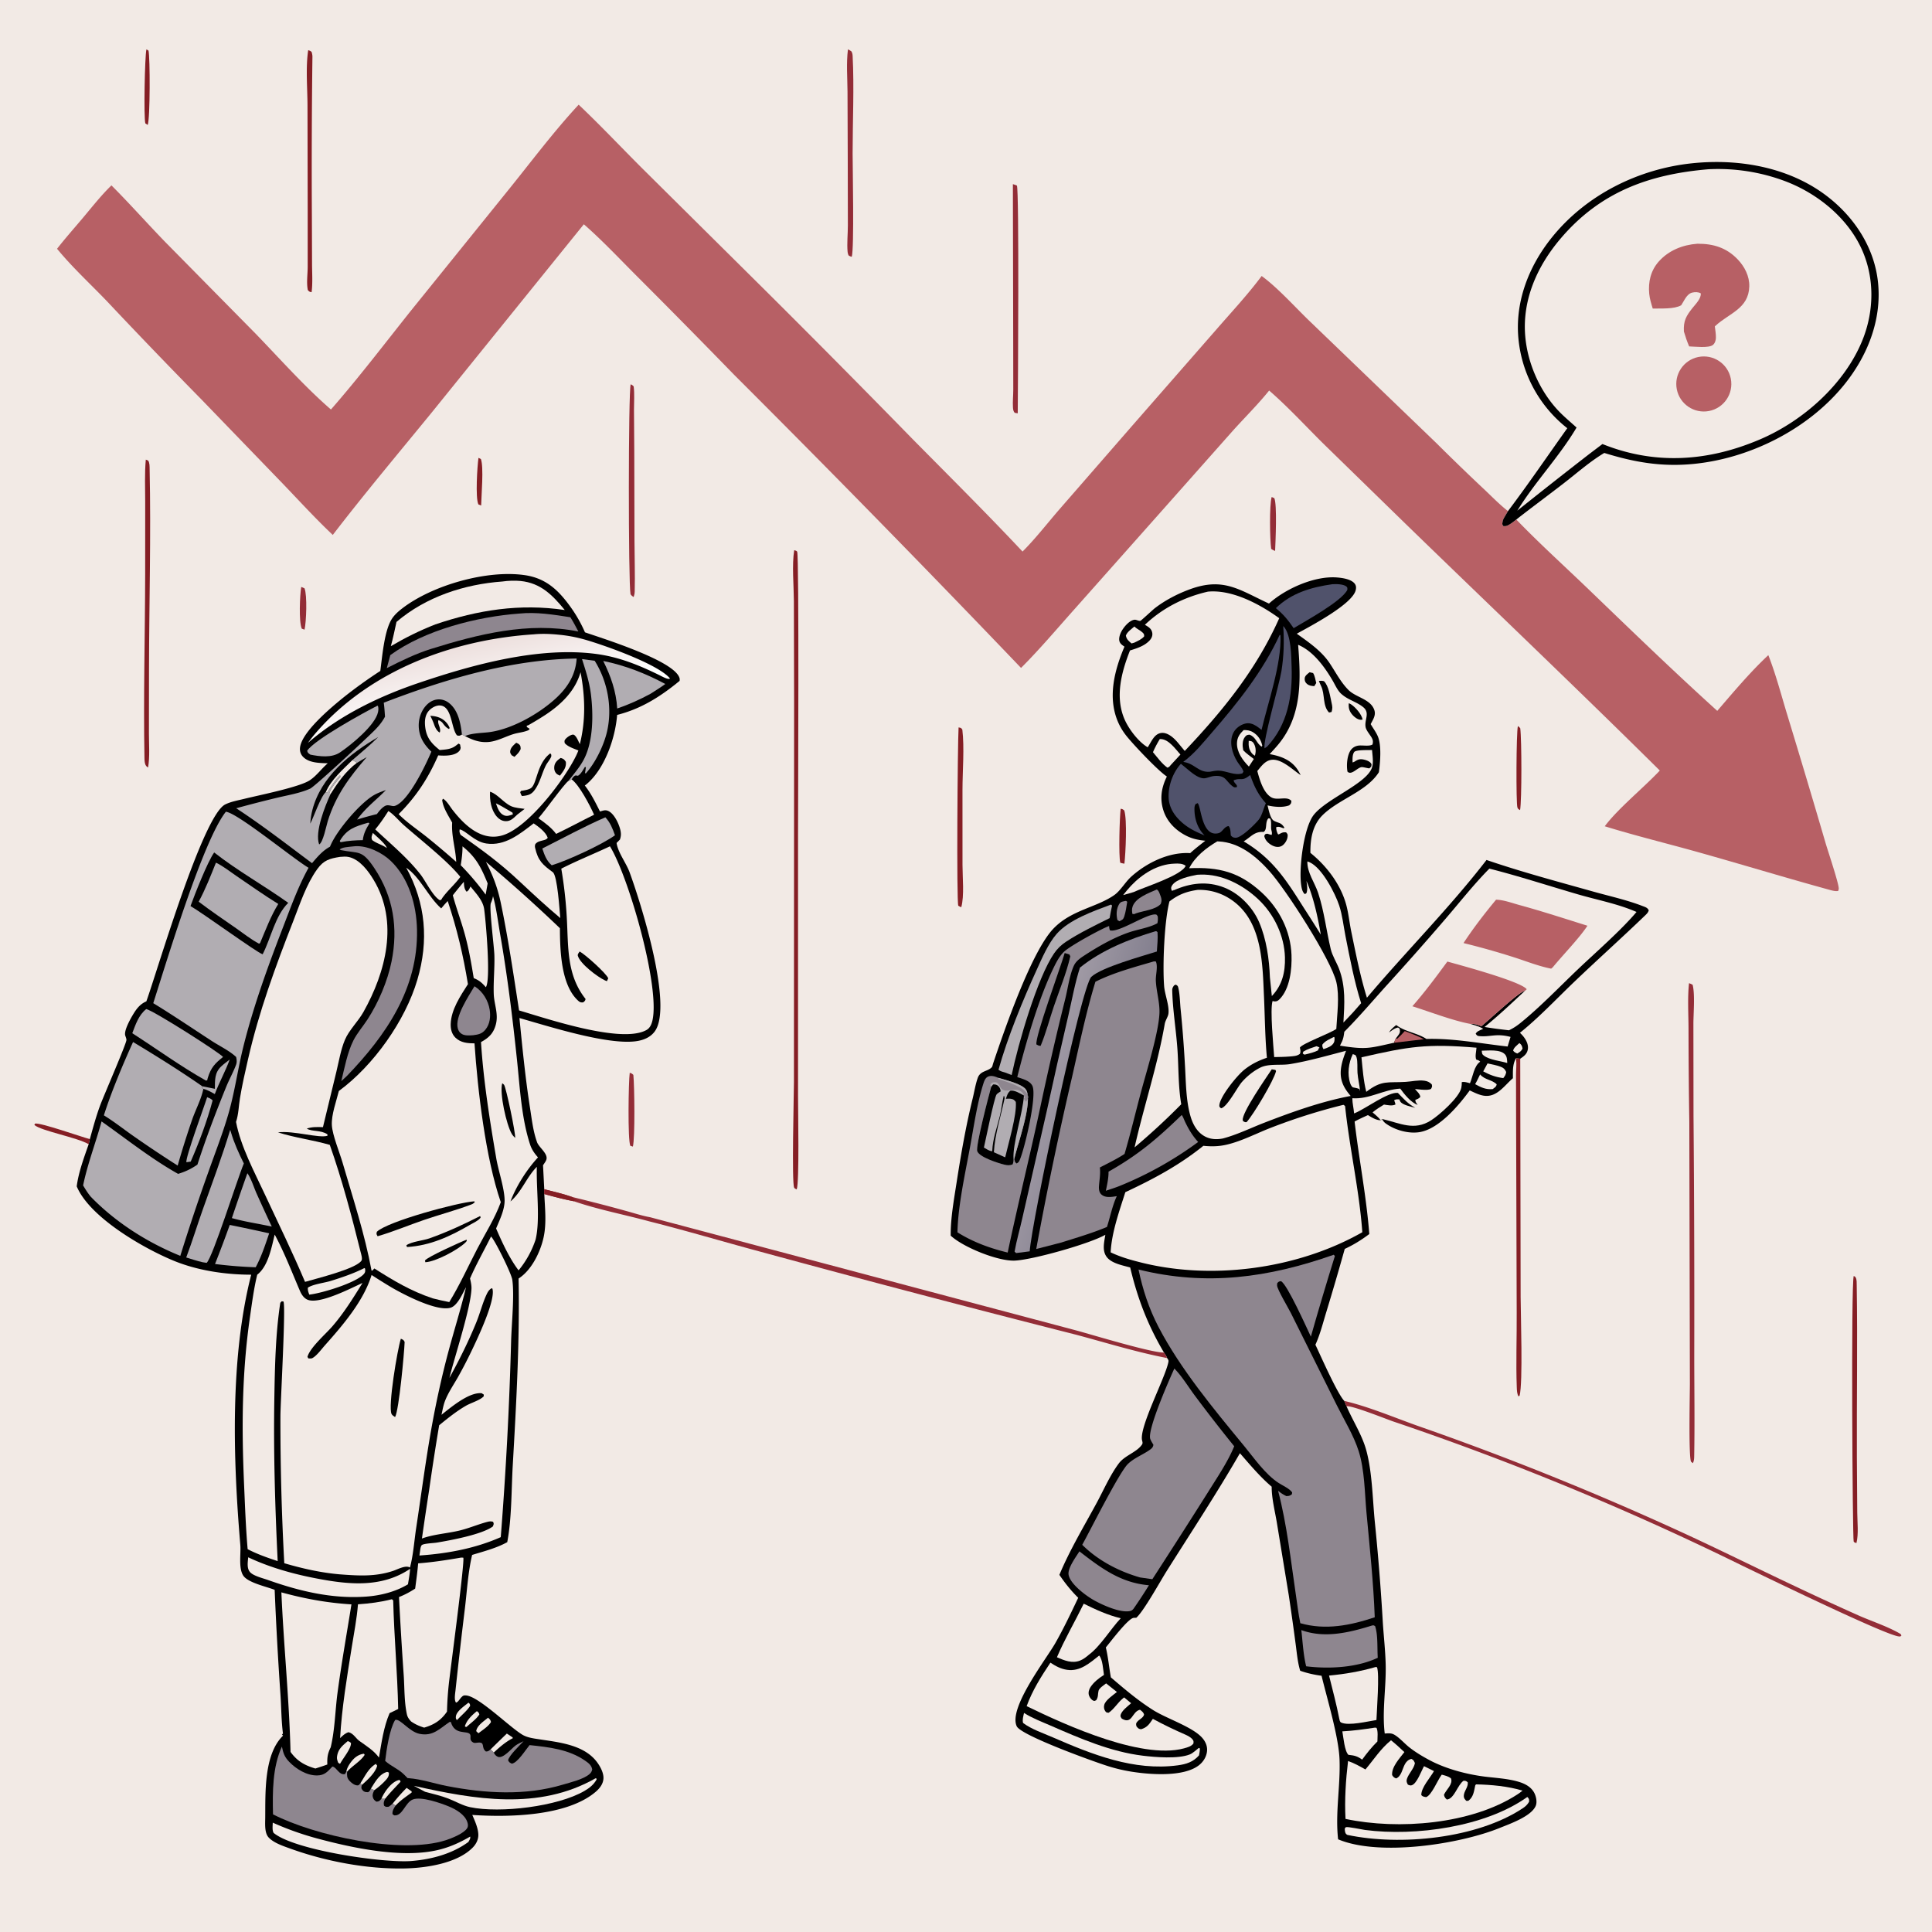 <svg xmlns="http://www.w3.org/2000/svg" width="1024" height="1024" style="display:block" viewBox="0 0 2048 2048"><defs><linearGradient id="b" x1="1176.23" x2="1110.07" y1="1164.6" y2="1144.67" gradientUnits="userSpaceOnUse"><stop class="stop0" offset="0" stop-color="#84808F"/><stop class="stop1" offset="1" stop-color="#9F99A4"/></linearGradient><linearGradient id="a" x1="506.92" x2="521.207" y1="681.803" y2="748.463" gradientUnits="userSpaceOnUse"><stop class="stop0" offset="0" stop-color="#EDE0DE"/><stop class="stop1" offset="1" stop-color="#FFF"/></linearGradient></defs><path fill="#F2EAE5" d="M0 0h2048v2048H0z"/><path d="M403.139 711.233c2.051-15.162 4.123-41.277 11.64-54.193 2.756-4.736 7.172-8.698 11.484-12.023 31.971-24.658 89.659-41.094 129.774-35.377 21.724 3.096 34.845 14.837 47.43 31.931a145.2 145.2 0 0 1 16.632 28.735c21.17 7.247 91.047 29.097 99.643 46.99.86 1.79.886 2.565.683 4.453-20.223 16.6-40.529 29.574-66.232 36.088-1.94 24.526-13.023 56.979-32.317 73.324a36 36 0 0 1-1.951 1.513c6.699 8.524 11.215 17.891 16.088 27.524 3.273-.834 5.492-2.018 8.769-.537 6.293 2.844 11.164 13.438 12.707 19.698.953 3.864.979 6.883-.356 10.615l-3.532 3.598c1.48 10.231 10.089 21.044 13.748 30.977 11.557 31.379 46.472 141.411 26.808 168.661-4.712 6.53-12.273 9.5-20.024 10.54-30.57 4.1-92.296-15.77-123.511-24.59 3.167 31.85 6.266 63.77 11.235 95.4 1.822 11.6 3.176 23.84 7.008 34.96.144.41.27.84.423 1.25 2.132 5.8 12.138 12.34 9.796 18.75-.7 1.91-2.335 3.99-3.45 5.72l1.304 25.38.051 5.12c.652 15.08 2.498 30.86-.723 45.75-3.396 15.69-12.765 34.97-26.555 43.8 1.302 66.1-2.419 132.48-6.195 198.45-1.468 25.65-1.016 56.08-5.82 81.01-11.542 6.37-24.692 9.68-37.228 13.54-4.211 17.78-5.365 37.27-7.51 55.46-3.584 29.2-6.942 58.44-10.072 87.7-.348 3.59-1.742 10.65.558 13.44 1.955-1.14 1.482-.62 2.739-2.12 1.01-1.2 1.921-2.59 3.027-3.71 1.645-1.65 2.294-1.98 4.617-1.85 13.439.75 46.25 33.6 60.12 41.76 5.431 3.19 12.489 3.93 18.631 4.88 19.611 3.01 43.983 5.55 58.049 21.34 4.431 4.98 9.561 13.45 9.037 20.36-.432 5.69-3.998 10.23-8.2 13.82-30.469 26.01-92.349 27.14-130.822 24.53 2.708 6.24 6.121 13.74 6.395 20.62.212 5.31-2.23 10.18-5.895 13.92-16.658 17-49.988 21.77-72.528 22.19-39.869.76-83.702-7.57-121.097-21.12-7.399-2.68-17.225-5.86-22.72-11.7-4.586-4.88-3.688-14.81-3.637-21.04.219-26.63-1.413-67 18.749-86.79l.077-.19-1.11-1.22 1.083-.89c-1.748-13.37-1.72-27.59-2.645-41.09a4067 4067 0 0 1-6.158-111.29c-8.578-3.44-28.647-7.54-33.469-15.36-5.003-8.11-2.157-23.08-2.958-32.52-7.674-90.42-11.022-197.88 11.563-286.19-27.554-.01-57.27-4.45-82.741-15.04-32.411-13.47-88.735-46.07-102.224-78.62 1.974-15.08 7.668-30.3 12.674-44.64l1.25-5.41c3.326-12.02 6.6-24.12 10.935-35.82 3.696-9.98 27.567-64.73 27.832-69.24.081-1.4-.868-3.45-1.255-4.75-1.632-5.47 6.211-19.03 9.37-24.05 3.361-5.34 7.093-9.65 13.004-12.16 11.576-32.15 59.587-196.553 83.516-208.702 6.026-3.06 13.768-4.368 20.307-5.995 15.13-3.765 58.191-12.301 69.355-19.639 7.25-4.766 12.524-12.403 19.136-18.021-8.579-.36-19.826-.254-26.239-6.913-2.382-2.473-3.455-5.667-3.23-9.078 1.113-16.869 33.623-43.718 46.694-54.285a501 501 0 0 1 38.463-27.634"/><path fill="#F2EAE5" d="M291.207 1308.7c10.378 19.33 18.134 39.64 26.747 59.71 1.699 3.95 4.399 8.1 8.683 9.57 13.008 4.44 45.143-12.3 57.653-18.01-9.929 16-19.822 32.03-32.219 46.28-6.981 8.02-23.481 22.31-26.158 32.08l.979 1.65c1.469.01 2.987.33 4.321-.39 4.528-2.44 9.573-9.39 13.051-13.3 18.921-21.27 41.169-47.02 49.628-74.75a658 658 0 0 0 20.775 12.96c12.757 7.5 48.452 26.18 63.056 21.7 7.303-2.24 12.738-15.27 16.278-21.68-5.473 23.03-12.573 45.44-18.677 68.26-7.213 26.98-13.317 54.95-18.19 82.44-6.144 34.66-10.677 69.75-15.971 104.56-2.089 13.75-3.008 28.51-6.591 41.88-4.608-2.86-12.916 1.91-17.829 3.54-19.275 6.4-37.065 5.13-56.989 3.64-20.186-1.81-39.007-6.1-58.392-11.75-2.835-52.01-4.2-104.09-4.094-156.18.173-17.33 5.783-115.63 3.251-121.22l-1.915-.28-1.481 1.62c-5.053 32.92-5.748 67.9-6.309 101.18-.974 57.75.776 114.98 3.548 172.64-10.934-3.63-21.59-7.34-31.841-12.66-1.978-22.76-2.786-45.65-3.786-68.46-2.636-60.15-2.397-117.96 6.248-177.66 2.163-14.94 4.112-30.17 7.696-44.85 11.75-9.14 15.116-28.83 18.528-42.52"/><path d="M424.917 1419.11c2.408 1.14 2.887 1.05 4.016 3.41-.428 11.71-5.981 72.19-10.103 79.6-1.346-.87-3.001-1.73-3.756-3.22-3.961-7.84 6.183-68.46 9.843-79.79"/><path fill="#F2EAE5" d="M430.613 919.759c15.039 10.47 23.186 30.758 37.055 43.201 2.174-2.725 4.57-5.264 6.907-7.85 9.796 29.241 16.534 57.69 21.458 88.13-7.955 12.46-17.787 26.94-18.278 42.22-.171 5.36 1.108 10.73 5.077 14.56 5.544 5.34 12.887 5.98 20.155 5.95 3.398 49.91 11.696 121.49 27.87 168.4-6.236 17.17-16.51 33.18-24.93 49.39-9.771 18.81-18.605 38.43-29.687 56.5-5.898-1.1-11.67-2.46-17.484-3.94-23.129-7.68-41.649-18.81-61.96-31.71l-2.063 2.27-.899-.08c-7.17-38.72-19.68-76.58-30.698-114.35-3.13-10.73-10.796-29.31-11.356-39.74-.593-11.07 4.764-25.41 7.418-36.21 36.774-27 70.371-74.38 83.211-117.89 12.23-41.443 8.949-80.99-11.796-118.851"/><path d="m502.697 1273.45.632.72c-1.388 1.93-3.18 2.43-5.335 3.23-15.755 5.85-32.386 10.28-48.349 15.73-16.478 5.63-32.656 12.5-49.368 17.34-1.296-2.34-1.456-2.19-.781-4.75 11.304-11.03 86.48-31.23 103.201-32.27M508.92 1289.08l.598 1.36c-.178.28-.324.59-.533.85-2.375 3-7.758 5.3-11.057 7.23-20.802 12.16-42.084 21.95-66.439 23.37-.394-.53-.512-1.22-.735-1.84 5.649-3.99 17.669-4.92 24.518-7.35 18.536-6.56 36.146-14.71 53.648-23.62M494.657 1314.12l.158 1.19c-.591.9-.607 1.01-1.504 1.88-7.941 7.73-31.515 20.35-42.447 20.82l-.348-1.85c2.109-3.51 38.237-19.91 44.141-22.04"/><path fill="#F2EAE5" d="M360.524 908.313c3.091-.244 6.217-.531 9.271.16 11.588 2.622 20.494 14.621 26.318 24.315 26.733 44.499 12.865 97.712-10.833 139.942-5.638 10.05-15.333 19.2-19.704 29.66-4.324 10.34-6.325 22.62-8.967 33.52l-14.267 58.92c-5.657-.18-11.757-.45-17.131 1.54 5.563 3.45 14.602 1.22 21.888 6.08l.035 1.49c-8.821 2.96-35.81-5.69-52.508-3.58 17.874 5.72 36.899 8.01 54.974 13.26 12.942 36.68 23.325 75.86 32.69 113.63.542 2.06 2.151 7.22.888 9.09-5.944 8.79-47.713 18.92-59.831 22.49-13.146-31.1-28.091-61.62-42.351-92.23-11.253-24.16-25.809-51.09-30.793-77.31 2.728-8.21 2.764-16.58 4.148-25.05 2.264-13.87 5.481-27.85 8.612-41.55 11.497-50.28 29.092-98.33 47.878-146.247 7.264-18.527 13.733-38.824 25.426-55.11 6.846-9.536 13.223-11.293 24.257-13.02"/><path fill="#B1ADB2" d="M239.44 860.476c12.538 1.399 70.928 49.504 87.643 59.414-11.08 19.945-18.859 41.806-27.069 63.047-15.953 41.273-31.222 83.243-41.966 126.223-5.913 23.65-9.077 47.83-15.861 71.35-5.998 20.8-14.009 41.2-21.232 61.62a2252 2252 0 0 0-29.83 89.12c-35.092-14.23-68.579-35.53-94.944-62.7-3.135-3.81-5.596-7.74-8.08-11.98 4.658-22.66 13.433-45.41 19.559-67.81 26.652 18.81 52.614 39.62 81.13 55.59 7.744-2.33 13.885-5.26 20.491-9.82 8.967-27.75 19.512-55.46 30.501-82.46 3.196-7.86 7.46-15.41 10.437-23.31 1.069-2.83.71-5.44.094-8.31-7.154-6.69-17.482-11.55-25.736-16.92-20.675-13.44-41.051-27.28-62.115-40.12 13.574-42.28 52.68-172.546 76.978-202.934"/><path d="M227.035 903.647c24.693 19.419 52.888 35.084 78.506 53.394-13.964 13.865-18.229 37.214-27.122 54.539-5.914-1.69-63.674-43.828-76.47-51.117 4.716-12.888 17.875-46.542 25.086-56.816"/><path fill="#B1ADB2" d="M228.919 914.459c7.365 3.481 14.844 9.438 21.595 14.035 14.736 10.034 29.287 20.366 44.461 29.733-7.898 12.734-13.451 27.71-19.299 41.481l-1.04.662c-8.505-4.457-16.462-10.864-24.348-16.356-13.302-9.265-26.755-18.364-39.665-28.171 7.167-13.265 12.688-27.412 18.296-41.384"/><path fill="#F2EAE5" d="M646.569 897.124c19.728 31.942 53.594 149.556 44.952 185.016-.936 3.84-2.599 7.66-6.181 9.68-26.367 14.86-105.033-11.89-135.109-20.72-5.863-37.89-11.419-75.762-19.223-113.325-3.346-16.222-8.323-29.476-15.906-44.17 26.677 22.306 53.302 46.275 78.427 70.333.144 23.022.931 60.282 19.472 76.962 1.826 1.65 2.896 1.84 5.255 1.65 1.585-1.48 2-1.41 2.461-3.62-20.514-25.92-18.079-55.85-19.928-86.841a460 460 0 0 0-5.804-51.273c16.748-8.538 34.541-15.655 51.584-23.692"/><path d="M614.439 1008.62c5.613 2.88 28.187 23.05 30.322 28.43l-1.429 3.03c-.729-.28-1.459-.56-2.167-.89-7.772-3.63-26.293-17.52-28.629-26.04-.465-1.69 1.057-3.12 1.903-4.53"/><path fill="#B1ADB2" d="M406.795 744.906c64.301-24.761 135.04-45.924 204.474-46.837-1.179 18.235-10.426 31.979-23.839 43.817-17.526 15.468-44.454 30.663-67.793 34.087-7.737 1.135-19.808.997-26.641 4.326l-3.315-1.648c-1.364-11.712-3.762-25.455-13.533-33.301-3.683-2.957-8.181-4.439-12.896-3.839-5.395.686-9.909 3.99-13.136 8.248-5.21 6.876-7.183 16.017-5.85 24.481 1.481 9.405 6.355 16.078 12.995 22.552-5.645 13.47-24.203 52.461-38.364 57.369-2.039.707-3.633.009-5.638-.309-2.518-.399-3.828-.385-6.043 1.047-2.918 1.885-5.639 5.261-7.678 8.061-7.056 1.781-14.046 3.605-20.975 5.836 9.81-13.406 19.471-19.916 30.534-31.307-4.835 1.735-9.686 3.406-14.046 6.181-14.632 9.313-36.502 35.178-43.876 50.74-.487 1.028-.936 2.074-1.387 3.119-7.966 4.349-13.211 10.699-19.044 17.457-26.477-19.754-52.683-40.121-80.345-58.195a1356 1356 0 0 1 43.027-11.079c11.544-2.79 24.545-4.843 35.367-9.728 4.904-2.213 60.86-54.239 68.562-62.119 3.679-3.764 6.909-7.549 9.597-12.103a74 74 0 0 0 1.171-2.077c-.355-4.933-.621-9.881-1.328-14.779"/><path d="M328.895 873.103c.325-4.949 1.006-9.787 2.258-14.59 9.19-35.249 39.612-59.66 69.743-77.183-8.597 8.683-18.285 16.48-27.479 24.531 1.867.822 3.415 1.466 4.926 2.859-12.089 9.148-20.063 20.723-28.132 33.401l-1.17-.142c.326-5.324 8.279-14.097 11.759-18.364l-.206-1.697-.23-.005c-5.344 4.94-9.39 12.033-13.519 18.044l-1.459-.326c-5.479 4.686-12.584 25.959-16.491 33.472"/><path fill="#F2EAE5" d="M373.417 805.861c1.867.822 3.415 1.466 4.926 2.859-12.089 9.148-20.063 20.723-28.132 33.401l-1.17-.142c.326-5.324 8.279-14.097 11.759-18.364l-.206-1.697-.23-.005c-5.344 4.94-9.39 12.033-13.519 18.044l-1.459-.326c5.465-13.042 18.199-23.96 28.031-33.77"/><path d="M378.343 808.72c3.454-2.064 6.882-4.197 10.41-6.132-18.429 21.307-32.829 40.552-41.322 67.869-1.589 5.112-4.961 22.638-9.122 24.669-4.878-13.281 6.411-40.864 11.902-53.005 8.069-12.678 16.043-24.253 28.132-33.401"/><path fill="#F2EAE5" d="M520.521 1310.74c.196.21.408.41.589.63 4.56 5.55 20.948 38.48 21.934 45.21 2.381 16.25-.713 46.91-1.228 64.65a3995 3995 0 0 1-10.992 208.22c-27.154 12.01-56.74 17.45-86.205 19.45.195-1.43.401-2.86.619-4.3.259-1.71.555-5.98 2.202-6.94 2.702-1.59 12.106-1.86 15.587-2.44 14.774-2.47 47.794-8.54 59.433-17.12.885-2.47 1.26-2.56.234-4.92-2.262-.7-4.082-.46-6.326.14-10.028 2.68-19.386 6.79-29.699 9.22-12.681 3-27.312 3.9-39.408 8.37a4377 4377 0 0 1 7.757-52.14q4.817-34.035 10.526-67.95c9.163-7.46 17.856-14.52 28.11-20.52 5.141-3.01 13.645-5.47 17.94-9.08 1.565-1.32 1.066-.62 1.262-2.89l-2.278-1.48c-13.472-1.24-32.396 14.82-42.568 22.87 1.095-4.93 1.987-10.3 3.84-14.99 3.437-8.71 8.997-16.86 13.642-24.98 4.949-8.84 9.62-17.83 14.008-26.96 6.17-12.81 26.469-55.24 22.401-66.9l-.727-.31c-2.395 1.3-3.823 3.39-5.01 5.84-4.483 9.25-7.186 20.34-11.127 30.01-8.31 20.38-18 39.91-28.649 59.18 5.858-23.46 22.432-73.38 23.392-94.37.17-3.72-.706-7.41-1.509-11.01 6.538-15.07 14.902-29.77 22.25-44.49M492.996 780.299c8.343 4.383 16.42 7.268 25.965 6.129 8.82-1.052 17.204-5.831 25.681-8.363 4.573-1.366 9.331-1.718 13.818-3.354 1.835-.669 1.779-.494 3.057-2.118l-2.701-1.678c-.177-.386-.591-.738-.53-1.159.101-.699 1.229-.699 1.842-1.05a331 331 0 0 0 18.006-10.908c16.901-11.203 31.529-25.307 37.284-45.214 4.841 25.685 5.63 50.811-.764 76.242-1.288-2.476-2.74-6.266-4.536-8.35-.852-.988-1.722-1.924-3.1-1.734-2.445.337-5.916 2.758-7.492 4.633-1.438 1.712-1.169 2.229-.932 4.299 3.353 3.989 9.743 5.806 14.503 7.884a63 63 0 0 1-2.198 5.134c-12.431 25.733-50.288 75.448-77.045 84.423-22.679 7.607-41.285-10.071-54.09-26.548-2.667-3.432-6.427-10.006-10.179-11.902l-.842 1.461c.991 8.327 6.623 16.573 10.578 23.861-.961 14.308 3.648 27.463 4.282 41.627a858 858 0 0 0-31.975-26.982c-9.727-7.672-20.333-14.829-29.081-23.581 18.585-18.508 31.453-38.237 41.968-62.305 6.451.497 17.43.816 22.244-4.581 1.653-1.854 1.56-3.192 1.499-5.453l-.837.786.566-1.577c-.619-1.22-.138-.534-1.829-1.727-.848.648-1.717 1.27-2.548 1.939-5.23 4.212-11.119 4.357-17.537 4.947-8.516-6.86-13.894-12.73-15.31-24.214-.735-5.959-.435-12.473 3.67-17.232 2.696-3.125 7.443-5.921 11.675-5.816 13.33.331 11.949 24.332 18.361 31.749 2.732.619 2.705.415 5.212-.916z"/><path d="M519.481 839.255c8.13 2.487 14.386 11.912 22.578 15.432 4.106 1.764 9.653 2.108 14.084 2.756l-8.058 6.3c-.243.238-.48.481-.728.713-3.494 3.275-6.573 6.338-11.702 6.009-3.579-.23-6.589-2.048-8.925-4.701-6.217-7.059-7.708-17.46-7.249-26.509"/><path fill="#F2EAE5" d="M525.698 851.556c5.932 2.655 11.835 6.669 17.539 9.849l.439 1.883c-3.067 1.023-6.074 2.353-9.291 1.044-5.248-2.135-6.948-7.899-8.687-12.776"/><path d="m583.317 798.614.977 1.135c.024.666.228 1.351.074 2-.574 2.407-4.282 6.849-5.554 9.295-4.532 8.716-6.599 19.755-12.812 27.383-3.497 4.295-7.373 4.891-12.645 5.411-1.1-1.468-1.373-2.359-1.892-4.084l.795-1.374c3.258-.593 7.741-1.042 10.493-2.905 6.594-4.464 6.123-26.014 20.564-36.861M594.307 803.466c3.083.893 3.737 1.498 5.494 4.087.794 6.082-2.862 10.043-6.184 14.656-1.557-.674-3.009-1.239-4.148-2.572-1.735-2.029-2.188-4.558-1.882-7.136.509-4.298 3.389-6.734 6.72-9.035M456.138 758.774c3.642.206 7.055.761 10.411 2.273a19.47 19.47 0 0 1 10.13 10.693l-.76 1.022c-2.982-1.495-4.357-3.23-6.377-5.869l-.76-1.01c-1.307-1.233-2.284-1.733-3.873-2.516-1.909 3.488 3.233 8.576 1.188 13.158-3.113-1.648-4.873-5.512-5.98-8.702-1.099-3.163-2.485-6.056-3.979-9.049M547.229 787.319c.776.373 2.135.976 2.775 1.509 1.929 1.604 1.792 2.866 1.919 5.14-1.539 3.603-3.781 5.646-6.593 8.315l-2.97-1.688c-.802-1.385-1.643-2.2-1.547-3.87.24-4.17 3.568-6.778 6.416-9.406"/><path fill="#8E868F" d="M298.824 1851.45c1.431 6.87 2.716 10.93 7.629 16.05 7.443 7.76 18.65 14.69 29.748 14.54 8.04-.11 11.07-4.08 16.18-9.45 2.659.3 5.292 4.5 7.497 6.27 2.148 1.72 3.137 2.1 5.827 1.76l1.505-2.75.757.19c-.179 3.92-.414 6.42 2.389 9.54 2.081 2.31 5.499 5.07 8.779 5 1.527-.03 2.157-1.51 3.072-2.57l1.319 2.12c-.519 2.43-.938 3.61.957 5.69 1.834 2.01 3.367 1.89 5.826 1.95 1.658-1.09 2.071-2 2.87-3.79l3.618 1.64c-1.189 2.51-2.266 4.47-1.585 7.35.581 2.46 1.859 3.62 3.892 4.87 3.01-.34 3.018-.67 5.108-2.96.045-.05.079-.11.118-.16l3.992-.07c-1.382 3.25-1.982 3.87-1.24 7.43 2.173 1.61 2.258 1.35 4.995 1.1 1.528-1.08 2.873-2.04 4.216-3.34l3.072 2.08c-1.976 3.11-3.56 5.35-3.317 9.1l1.829 1.34c9.096.81 11.394-13.46 19.684-16.83 8.852-3.59 29.974 3.93 38.527 7.48 7.268 3.02 16.591 8.42 19.266 16.37.746 2.21 1.122 4.46-.17 6.56-3.478 5.64-16.652 10.83-22.826 12.8-47.434 15.14-138.76-4.8-182.967-27.48-.55-23.7-.605-50.01 9.433-71.83"/><path fill="#F2EAE5" d="M522.626 950.002c3.597 12.774 5.271 27.272 7.568 40.399 7.706 44.029 13.18 88.909 17.866 133.369 3.07 29.13 4.688 61.48 13.863 89.47 1.747 5.33 4.679 9.5 8.381 13.64-11.855 12.81-23.059 30.37-29.199 46.71 12.087-10.37 17.013-25.71 27.971-36.71-.764 23 3.787 56.39-1.346 77.21a101.8 101.8 0 0 1-18.004 32.55c-9.677-12.66-17.509-29.77-23.844-44.4 3.819-9.13 9.226-20.05 9.02-30.19-.261-12.86-6.587-30.9-8.883-44.38-6.897-40.52-13.55-82-16.137-123.02 8.214-4.52 13.148-9.15 15.668-18.43 3.145-11.6-1.817-21.43-2.166-32.89-.414-13.56 1.088-27.2.671-40.83-.291-9.48-5.729-50.832-3.683-55.265 1.004-2.177 1.553-3.904 2.056-6.269z"/><path d="M532.386 1148.34c.746.51 1.355.86 1.94 1.61 2.133 2.71 12.469 52.12 11.758 56.29-1.388-1.38-2.651-2.67-3.642-4.38-5.626-9.66-13.124-43.1-10.056-53.52"/><path fill="#8E868F" d="M408.308 1866.64c1.358-11.72 4.592-33.56 10.545-43.39 5.129-2.04 14.594 12.34 25.83 14.68 14.335 2.99 21.465-5.65 32.144-12.74l1.133.29c4.019 14.31 17.399 8.56 20.263 12.92 1.522 2.33-.899 5.4 2.202 7.93 1.975 1.61 3.093 1.29 5.403 1 9.424-1.17 3.501 4.86 9.255 9.33 2.611-.06 2.875-.6 4.972-2.24 1.103 1.09 2.4 2.18 3.351 3.4 1.064 2.02 2.192 3.57 4.365 4.46 5.538 2.27 14.385-8.7 18.502-11.8 2.604-1.95 5.792-3.32 8.725-4.71-3.785 4.16-15.421 15.06-16.387 20.23 1.249 2.28 1.532 2.35 3.881 3.54 5.927-.52 14.833-14.86 18.867-19.66 20.501 2.15 41.558 4.45 58.955 16.54 3.585 2.49 6.655 4.72 7.47 9.26-.562 2.36-1.282 3.58-3.184 5.16-6.577 5.46-19.646 8.46-27.687 10.88-39.881 12.01-82.777 9.42-123.248 1.52-13.329-2.6-26.857-7.28-40.38-8.29-.401-.03-.803-.05-1.205-.07-1.19-1.24-2.412-2.44-3.621-3.66-5.901-5.94-13.884-8.89-20.151-14.58"/><path fill="#F2EAE5" d="M298.276 1687.96c24.765 6.81 48.596 11.16 74.265 12.74-4.966 31.12-10.516 62.24-14.717 93.46-2.565 19.06-2.774 39.43-7.282 58.11-3.336 6.69-3.786 10.86-3.561 18.16-4.144 1.58-8.433 2.88-12.641 4.28-11.326-3.33-19.339-7.82-26.37-17.6-1.419-56.48-7.252-112.72-9.694-169.15M487.659 1651.31c1.338-.3 2.148-.2 3.495-.06 1.526 4.87-13.803 119.29-15.37 133.75a347 347 0 0 0-1.953 29.38c-6.313 9.24-13.658 13.89-24.198 16.98-5.159-1.61-9.438-3.45-13.886-6.57-2.179-2.41-3.745-4.41-4.441-7.64-2.833-13.14-2.452-27.5-3.322-40.91-1.94-27.75-3.618-55.53-5.034-83.31 6.124-2.39 11.647-5.36 17.137-8.95 1.183-8.91 2.419-17.81 3.174-26.77 14.935-1.1 29.648-3.39 44.398-5.9"/><path fill="#B1ADB2" d="M141.059 1104.57c24.585 14.78 49.815 30.53 73.34 46.91l-.116 1.88 1.244.9c-1.928 10.2-8.004 21.81-11.534 31.72a943 943 0 0 0-15.655 49.58 1278 1278 0 0 1-47.913-32.02c-10.081-7.09-19.789-14.79-30.312-21.22 7.678-24.31 20.288-54.39 30.946-77.75"/><path fill="#F2EAE5" d="m415.386 1695.26 1.416 1.26c.971 38.41 4.504 76.64 5.292 115.08l-9.09 4.4c-6.404 14.84-8.53 31.3-11.284 47.13-5.278-7.28-12.493-11.75-19.7-16.92-4.961-3.04-6.725-8.49-12.556-10.01-3.804 1.19-6.074 3.6-8.943 6.28 1.839-32.25 7.257-64.44 12.343-96.32 2.408-15.09 5.4-30.3 6.614-45.53 12.279-.83 23.97-2.32 35.908-5.37"/><path fill="url(#a)" d="M565.711 672.429c8.918-.903 18.34-.477 27.246.444a153.7 153.7 0 0 1 26.134 4.883c19.554 5.476 78.567 26.085 91.119 41.458-1.593 1.781-8.858-2.364-11.119-3.478-21.827-10.756-43.017-19.37-67.416-22.562-60.063-7.857-129.278 10.986-185.748 30.045-42.801 14.293-85.354 34.6-119.573 64.343a158 158 0 0 1 9.505-11.894c57.311-65.475 144.633-97.664 229.852-103.239"/><path fill="#8E868F" d="M373.375 897.319c1.078-.121 2.156-.253 3.239-.314 13.075-.729 28.23 6.709 37.438 15.44 19.457 18.451 27.45 47.082 27.987 73.085 1.288 62.38-32.798 111.95-74.346 155.07l-5.892 5.44c3.366-13.79 6.404-30.38 12.814-43.09 3.98-7.89 10.266-15.04 15.085-22.49 11.496-17.77 21.125-40.37 25.334-61.11 7.203-35.508 1.985-68.796-18.207-99.092-13.393-20.096-16.357-15.177-35.894-19.182l-.905-1.055-.096.593c2.799-2.717 9.609-2.753 13.443-3.295"/><path fill="#F2EAE5" d="M532.617 616.408c5.984-.861 13.113-1.142 19.14-.545 21.5 2.13 33.999 15.041 46.91 30.774-47.697-7.048-91.952-.057-137.246 15.258-16.504 6.49-31.868 14.104-47.126 23.081 2.379-8.457 4.081-17.158 6.003-25.731 31.208-26.607 71.942-39.944 112.319-42.837M565.695 872.817c5.325 3.623 12.813 9.086 14.95 15.317-1.636 2.001-2.813 2.063-5.242 2.733-3.251.896-5.564 1.189-7.908 3.858-.528 1.516-.609 2.462-.252 4.044 3.092 13.712 8.169 18.064 18.757 25.785 4.959 3.615 7.218 41.492 7.927 48.618-14.756-12.351-28.801-25.387-42.848-38.524-21.518-20.252-39.144-32.935-62.849-49.705-1.109-2.608-1.463-3.026-.951-5.765 6.59 1.214 15.426 13.048 28.204 14.963 19.773 2.962 35.594-10.094 50.212-21.324"/><path fill="#8E868F" d="M550.448 650.405c17.928-1.876 36.473 1.148 54.149 3.888 3.144 4.852 5.76 10.017 8.478 15.115-52.873-10.563-106.16 2.833-156.433 18.546-16.232 5.114-31.502 12.582-46.616 20.299l3.704-13.81c36.723-26.729 92.278-40.761 136.718-44.038"/><path fill="#B1ADB2" d="m244.042 1197.65.717 2.41c3.373 11.54 8.389 22.5 13.729 33.26-6.973 16.53-32.798 99.06-39.4 105.35l-4.298-.64c-5.879-1.35-11.629-3.28-17.392-5.05 6.385-16.83 11.621-34.16 17.649-51.13 9.941-27.99 20.377-55.77 28.995-84.2M155.048 1069.64c7.944 1.8 77.03 45.73 81.415 50.79-8.53 6.72-12.856 11.26-16.15 22.05l-.372 1.26-.259 1.43-1.323.31c-26.772-15.01-52.241-33.62-78.134-50.23 3.476-9.18 6.852-19.39 14.823-25.61"/><path fill="#F2EAE5" d="M411.669 859.717c5.731 3.542 11.139 10.289 16.27 14.836 17.393 15.414 46.071 37.519 60.056 54.97-5.797 8.006-13.483 14.373-19.227 22.476-.917 1.753-.261.885-2.205 2.404-7.455-3.776-15.293-20.315-20.736-27.324-13.809-17.779-31.754-32.48-48.052-47.883 5.143-6.146 9.601-12.72 13.894-19.479M263.113 1650.8c21.878 10.34 46.317 17.33 70.047 21.97 35.042 6.86 70.641 11.06 101.577-9.78-.396 5.55-1.361 10.97-2.303 16.45-13.247 7.97-29.247 11.97-44.562 13.04-35.986 2.52-70.413-5.78-104.059-17.7-5.076-1.8-15.004-4.19-18.643-8.14-3.761-4.08-2.487-10.77-2.057-15.84M491.689 934.757c.215 3.713.306 7.741 2.974 10.493 2.462-1.432 2.821-3.024 4.1-5.523 5.647 7.146 13.1 14.608 14.455 23.889 1.636 11.204 7.363 75.304 1.78 82.874-3.958-4.6-7.098-7.38-12.816-9.64-2.545-15.66-5.265-31.26-9.484-46.575-3.821-13.871-8.925-27.336-12.692-41.236 3.78-4.869 7.691-9.587 11.683-14.282M289.138 1932.08a315 315 0 0 0 48.828 17.23c36.548 9.76 86.193 20.1 123.423 12.39 13.686-2.84 24.999-7.89 36.999-14.85.546 2.12-.882 3.77-1.833 5.69-17.359 12.69-38.985 18.41-60.134 20.19-29.403 2.47-124.523-11.4-146.426-29.83-1.584-2.98-.932-7.47-.857-10.82"/><path fill="#B1ADB2" d="m616.952 698.665 13.449 1.792c13.753 22.058 18.949 49.896 13.023 75.289-3.434 14.712-12.425 33.097-22.566 44.236l-.69-.641.901-5.96-.954-.477c-2.047 3.028-4.278 7.754-7.51 9.435-1.809-.195-2.463-.772-3.93.479-1.267 1.081-1.852 1.995-2.658 3.417l-3.524 1.634c5.723-7.334 12.003-14.528 16.364-22.785 10.183-19.28 10.153-47.912 7.541-69.04-1.589-12.854-5.487-25.104-9.446-37.379M243.55 1298.47a2050 2050 0 0 1 41.762 8.9c-4.116 12.3-8.156 24.49-14.257 35.98a461 461 0 0 1-43.117-3.46 1329 1329 0 0 0 15.612-41.42"/><path fill="#F2EAE5" d="M606.017 826.235c7.897 5.643 19.619 27.942 23.731 37.413-13.491 6.634-26.647 13.86-40.251 20.304-5.202-6.922-11.835-11.619-18.78-16.625 7.031-7.667 26.693-35.68 31.776-39.458z"/><path fill="#B1ADB2" d="M641.7 866.394c5.289 5.666 7.649 11.873 10.196 19.024-13.595 9.905-50.816 26.988-67.046 31.824-5.631-4.975-7.663-10.9-9.986-17.784 22.121-11.118 44.14-23.19 66.836-33.064M639.459 700.654c23.233 4.731 44.917 13.211 65.775 24.402-5.021 3.761-10.55 7.042-15.812 10.471-11.47 6.193-22.817 11.292-35.153 15.509-1.11-18.144-6.779-34.218-14.81-50.382"/><path fill="#F2EAE5" d="m631.396 1885.02.707.11.342 1.16c-3.093 5.54-7.505 9.02-12.936 12.19-28.212 16.46-89.208 23.9-121.164 17.2-7.913-1.66-15.433-6.16-22.969-9.07-7.975-3.08-16.482-5.05-24.744-7.23l-11.947-6.33c64.226 14.42 132.303 26.44 192.711-8.03"/><path fill="#B1ADB2" d="m400.164 748.032.56.552c.543 2.135.455 3.913.04 6.053-2.699 13.911-28.358 34.92-40.318 42.94-8.97 6.015-21.39 4.352-31.424 2.377-2.135-1.556-2.76-1.589-3.413-4.103 7.359-11.611 61.254-41.153 74.555-47.819"/><path fill="#8E868F" d="M502.925 1045.53c.241.12.497.22.724.36 8.239 5.36 13.885 14.79 15.431 24.38 1.158 7.18.316 15.2-4.381 21.03-3.728 4.63-7.494 5.32-13.181 6.1-3.742.2-8.449.68-11.831-1.25-2.444-1.39-3.654-3.35-4.395-6-3.42-12.27 11.494-34.23 17.633-44.62"/><path fill="#B1ADB2" d="M262.231 1243.66c4.121 5.89 6.728 14.63 9.658 21.28q7.93 17.7 16.208 35.25l-12.342-2.47c-10.081-1.87-20.067-3.72-29.952-6.49a2682 2682 0 0 1 16.428-47.57"/><path fill="#F2EAE5" d="M490.274 897.174c14.548 11.746 19.765 22.394 26.663 39.285l-2.117 11.867a283.6 283.6 0 0 0-26.42-31.185c1.074-6.737 1.933-13.132 1.874-19.967M386.299 1344.19l.704.59c.271 2.79.348 4.01-1.688 6.15-8.738 9.16-44.175 19.96-57.455 21.43-.952-2.58-1.73-4.55-1.507-7.37 5.567-3.76 17.467-5.04 24.239-7.15 12.107-3.77 24.375-7.93 35.707-13.65"/><path fill="#B1ADB2" d="M219.565 1163.09c2.343.94 4.078 1.5 5.832 3.39-5.708 21.52-14.307 44.49-23.231 64.85l-4.54.69c-1.401-4.35 19.101-59.59 21.939-68.93M390.206 872.106c.852.078.341-.049 1.405.721-3.58 5.756-6.266 10.954-7.029 17.764-7.882.122-15.309.563-23.054 2.107l-.685-.061-.653-1.154c7.601-12.961 16.475-15.4 30.016-19.377M227.778 1154.19c.097-9.14-.435-17.12 6.831-23.86 2.767-2.57 5.879-4.85 8.865-7.16-4.53 12.54-11.111 24.12-15.776 36.59-3.96-2.14-7.748-4.48-12.171-5.5l-1.244-.9.116-1.88z"/><path fill="#F2EAE5" d="M368.546 1845.72c1.667.32 2.157.82 3.464 1.84.566 5.79-8.42 16.21-11.342 21.88-1.164.21-.394.2-2.146-.86-.811-2.1-1.553-4-1.275-6.32.961-7.99 5.648-11.69 11.299-16.54M393.179 1896c4.316-6.76 8.93-15.64 17.271-17.72l1.747.68c.264 2.96-.583 4.92-2.535 7.21-3.446 4.03-8.489 8.46-12.865 11.47zM537.264 1837.65l6.12 4.05.181.9c-.268.13-.539.26-.805.4-6.907 3.6-13.703 9.48-19.354 14.82-.951-1.22-2.248-2.31-3.351-3.4a2214 2214 0 0 1 17.209-16.77M382.207 1890.03c4.835-7.44 8.416-15.72 16.421-20.35l1.206-.03-1.508.28 1.512 1.72c-1.798 7.54-10.54 15.44-16.312 20.5zM404.33 1906.74c2.813-6.85 10.365-17.67 18.182-19.76.433-.11.896-.03 1.343-.04l.751 1.74c-5.49 5.87-11.257 11.72-16.284 17.99zM431.046 1895.23l5.347 3.7-.063 1.28c-6.305 4.65-11.512 8-16.965 13.73l-3.072-2.08c4.66-5.88 9.473-11.31 14.753-16.63M517.365 1820.8c1.926 1.81 2.458 2.09 3.097 4.61-2.938 4.85-8.803 8.32-13.219 11.89-.829-.56-1.71-1.53-2.446-2.22.829-5.98 8.162-10.55 12.568-14.28M367.21 1877.87c.505-4.62 5.323-11.34 8.801-14.36 2.79-2.43 6.125-4.07 9.79-4.48l.759 1.19c-4.262 6.81-13.05 11.51-18.593 17.84zM496.593 1804.87c1.81 1.65 1.431 1.27 1.778 3.41-3.495 5.52-9.249 9.94-13.635 14.85l-.768-.03c-.69-1.61-.851-1.46-.735-3.24.382-5.84 9.079-11.38 13.36-14.99M505.509 1813.87c1.707 1.41 1.901 1.24 2.637 3.48-3.122 4.97-8.849 8.91-13.203 12.91l-.891.49-1.307-.78c2.219-6.89 7.382-11.58 12.764-16.1M395.25 882.9c3.248 3.209 14.027 12.099 14.761 16.087-4.971-3.676-10.735-4.773-15.504-8.504-1.311-3.147-.266-4.404.743-7.583"/><path d="M1345.15 639.802q.33-.294.66-.587c17.45-15.345 47.5-28.791 71.09-27.105 5.85.418 15.84 1.785 19.37 6.908 1.41 2.04 1.38 4.181.85 6.501-3.43 15.035-48.4 38.416-62.47 46.235 12.48 8.937 26.05 18.148 34.73 31.09 6.44 9.596 11.87 20.392 20.11 28.621 8.02 8.004 23.79 9.61 27.48 21.62 1.63 5.334-1.66 9.895-3.99 14.502 2.44 4.242 5.85 8.721 7.68 13.226 3.94 9.688 2.43 27.398 1.02 37.743-13.04 20.591-42.57 28.515-59.79 45.63-10.7 10.639-12.97 25.429-12.82 39.889 17.47 14.022 32.51 33.956 38.2 55.889 2.34 9.038 3.24 18.476 5.14 27.622 4.79 23.174 9.53 47.464 16.59 70.044 41.49-49.14 87.45-95.095 126.77-146.024 37.19 12.72 75.71 22.984 113.54 33.62 17.09 4.804 35.21 8.747 51.74 15.162 2.96 1.149 5.38 1.67 6.68 4.641-.7 2.277-1.9 3.498-3.57 5.107-24.65 23.743-50.25 46.654-75.03 70.304-19.11 18.22-37.35 37.8-57.93 54.37 1.61 1.53 3.06 3.05 4.38 4.85 2.69 3.65 4.79 8.24 3.94 12.87-.88 4.81-4.19 7.16-8.01 9.75l-4.53-.4c-3.79 6.69-3.21 13.61-3.24 21.07-8.87 7.58-16.64 19.92-29.71 18.66-5.55-.53-11.05-3.41-16.06-5.73-11.56 15.85-32.33 40.62-52.87 44.17-11.83 2.05-26.63-2.1-36.28-9.25-1.82-1.35-2.76-2.73-3.91-4.64l-.88 1.28-.45.06c-4.81.06-9.49-3-13.52-5.45-4.76 2.18-9.53 4.3-14.13 6.81 4.67 39.84 12.46 79.22 15.59 119.26-8.36 6.3-16.54 11.38-26.03 15.78-6.29 22.49-12.84 44.9-19.65 67.24-3.48 11.33-6.49 23.58-11.46 34.33 5.74 12.03 23.11 51.65 30.62 59.57l2.42 5.75c6.61 15.25 16.41 30.32 20.82 46.32 6.28 22.77 6.74 51.01 8.99 74.77 3.67 36.1 6.56 72.27 8.65 108.5.96 14.53 2.61 29.16 3 43.7.66 24.1-3.97 49.73-1 73.53 3.1-.19 6.47-.6 9.34.83 5.56 2.77 11.63 9.81 16.62 13.74 6.57 5.18 13.78 9.49 21.13 13.44 17.38 9.35 39.58 15.25 59.06 17.68 11.72 1.46 24.16 2.04 35.51 5.39 6.87 2.02 13.59 5.41 16.96 12.06 1.89 3.71 3.1 9.63 1.41 13.59-4.78 11.18-27.55 19.06-38.4 23.46-42.38 17.17-127.52 30.34-171.06 11.94-3.16-28.07 2.56-56.56 1.51-84.63-.88-23.89-13.05-63.98-19.05-88.73-7.77-1.05-15.27-2.69-22.66-5.31-2.81-9.19-3.57-19.34-4.89-28.85-2.25-17.06-4.65-34.09-7.19-51.1l-12.63-76.88c-2.03-12.25-5.58-25.93-5.51-38.27-12.47-10.63-22.9-23.19-33.66-35.5-24.57 42.62-51.68 83.69-77.88 125.3-6.5 10.32-24.21 42.43-32.02 49.16-.84.01-2.12-.01-2.91.1-5.95.83-24.72 25.81-29.34 31.34 2.52 10.32 3.42 21.25 5.35 31.72 14.45 12.41 28.78 24.58 44.95 34.77 14.24 8.97 41.71 17.76 51.89 29.35 3.52 4.01 5.67 8.91 5.06 14.32-.66 5.99-4.1 11.35-8.86 14.95-16.33 12.36-51.37 9.67-70.48 6.68a176 176 0 0 1-25.84-6.07c-14.18-4.44-91.92-32.38-96.51-42.17-9.08-19.37 31.09-70.93 40.8-87.97 8.94-15.67 16.63-31.94 24.37-48.23-7.64-7.53-13.91-15.45-19.96-24.3 10.87-26.13 26.09-51.45 39.57-76.35 7.31-13.51 14.35-29.71 23.55-41.95 6.31-8.39 19.19-11.75 24.53-19.97.87-1.35.4-2.7.03-4.2-3.39-13.65 24.15-65.54 27.78-82.67.52-2.44.04-2.69-1.25-4.68-.92-2.24-1.98-3.9-3.35-5.85-17.16-29.05-28.05-57.41-35.8-90.17-7.8-2.2-19.57-4.25-24.78-11.02-5.24-6.82-2.75-15.92-1.56-23.65-16.76 9.63-77.51 26.66-96.15 27.39-17.96.7-54.74-14.3-67.78-26.48-.02-3.02.04-6.03.19-9.05.86-16.07 3.73-32.12 6.19-48.01 4.6-29.57 9.67-58.82 16.82-87.9 1.77-7.19 3.01-15.13 5.42-22.08 2.78-8.02 10.69-6.76 15.05-11.57.53-.58 1-3 1.3-3.89 11.54-34.24 40.34-118.36 63.99-143.014 18.95-19.744 45.5-22.25 64.47-35.513 6.61-4.626 11.69-13.922 18.11-19.643 16.51-14.736 39.99-26.168 62.33-24.793 5.13-4.647 10.62-8.857 16.05-13.136-7.25-.734-13.64-1.967-20.18-5.282-11.21-5.676-20.43-14.794-24.28-26.957-3.99-12.622-2.02-24.246 3.7-35.838-8.96-5.696-37.01-35.221-43.91-44.389a64.5 64.5 0 0 1-8.62-15.202c-10.19-25.688-2.75-53.752 7.57-78.069-1.93-1.343-4.11-2.696-5.06-4.978-1.22-2.933-.18-6.669 1.01-9.451 2.17-5.061 8.81-13.46 14.77-14.12 1.72-.19 4.51 1.519 6.13 1.204.72-.139 13.31-11.847 15.07-13.218 11.12-8.62 24.34-15.483 37.53-20.298 35.4-12.923 52.12.52 82.92 14.812z"/><path fill="#F2EAE5" d="M1443.21 1120.82c50.48-11.62 69.64-14.62 121.93-10.21-.16 3.73-1.75 9.2-.26 12.59 1.91.62 2.82.72 4.2 2.24-6.55 4.33-7.72 15.61-10.86 22.84-2.83-.73-5.76-1.88-8.67-1.17.03 2.08-.09 4-.51 6.05-2.13 10.19-23.12 28.73-32 34.43-18.03 11.58-32.88 2.95-51.21-1.23l-.92-.2-.88 1.28-.45.06c-2.24-3.15-5.71-5.76-8.58-8.34 3.79-3.19 7.89-5.67 12.09-8.27 3.95.55 8.52 1.73 12.16-.08-.22-1.24-.47-2.21-.97-3.39-.15-.36-.32-.72-.48-1.08 1.98-1.25 3.35-1.03 5.63-.92.3.85.49 1.47.97 2.27 2.23 3.68 11.67 5.48 15.83 6.6-8.11-4.46-12.02-9.25-18.43-15.79-10.24-1.18-34.05 16.55-44.77 21.09l-1.64.68c-.37-5.4-1.87-10.69-1.86-16.1 18.11 1.3 32.85-9.2 50.81-10.19 4.12 5.73 11.44 14.97 18.48 17.22-1.51-2.08-2.34-2.6-2.57-5.22 2.11-.9 3.93-1.41 5.36-3.28-.5-3.04-2.6-4.81-4.59-7.02l-1.03-1.13c.35-.47 13.2 2.04 16.95-.29 1.18-2.3 1.39-2.29.8-4.77-2.41-2.44-4.63-3.46-7.98-3.91-6.41-.84-13.29.86-19.71 1.25-19.09 1.18-25.03-2.22-41.75 10.55-3.02-11.93-3.85-24.35-5.09-36.56"/><path fill="#8E868F" d="m1413.84 1330.08 1.18 1.39c-8.84 28.36-17.32 56.84-25.45 85.42-4.47-9.37-25.05-55.52-31.64-58.78-2.34.28-2.33.36-3.99 2.04-.06.94-.29 1.88-.16 2.81.64 4.68 11.68 23.14 14.66 29.03l48.46 97.3c7.81 15.72 18.05 32.25 23.34 48.92 6.38 20.07 6.36 44.47 8.3 65.42 3.42 36.82 7.39 73.78 8.75 110.75-25.79 8.62-52.14 13.96-78.91 6.27-2.04-9.76-3.16-19.86-4.66-29.72-5.42-36.61-9.48-74.86-18.9-110.64 2.82 2.29 5.42 4.07 8.71 5.62 1.97-.06 3.07-.02 4.8-1.13 1.55-1 1.04-.65 1.41-2.72-2.53-3.97-10.26-7.39-14.33-10.03-14.23-9.24-25.94-26.3-36.69-39.37-31.97-38.85-67.39-81.37-90.65-126.02-10.13-19.44-16.72-39.49-21.19-60.89 72.23 17.85 137.64 8.7 206.96-15.67"/><path fill="#F2EAE5" d="M1423.94 1171.2c1.04.26.31.02 1.91 1.29 4.68 44.7 15.03 88.94 18.27 133.73-69.15 39.31-161.49 51.58-238.33 31.12-9.84-2.51-19.26-5.44-28.45-9.8 1.05-21.07 9.19-43.71 15.56-63.77 29.8-13.96 56.92-28.36 82.72-49.17 8.76.86 16.49.75 25.11-1.31 15.97-3.81 30.9-11.79 46.17-17.7a626 626 0 0 1 77.04-24.39M1578.79 920.772c31.56 7.99 62.87 18.28 94.17 27.356 20.49 5.944 42.29 10.015 61.82 18.589-16.11 19.149-42.4 42.063-60.93 59.633-20.36 19.3-40.35 40.39-62.13 58.06-3.88 3.14-7.63 5.59-12.16 7.74-8.67-.99-17.27-2.05-25.87-3.52 14.89-12.06 28.8-25.25 42.8-38.32-6.06.76-37.97 30.97-46.21 37.47-3.88-1.38-7.12-2.75-11.3-2.34 4.52 1.44 9.22 2.62 13.28 5.15l-1.38.64c-2.55 1.21-5.24 1.96-6.59 4.59 1.17 1.56 1.54 2.29 3.69 2.49 12.13 1.12 17.85-3.17 33.25.86l-3.09 10.18c-28.84-3.19-56.88-8.8-86.06-8.02-9.57-6.22-21.31-7.34-30.47-13.64l-1.62-1.09c-2.95 2.45-5.61 4.48-7.54 7.83 2.93-2.02 6.02-4.69 9.61-5.19l1.65 1.21c.48 3.36.5 4.22-1.58 7.08-.8 1.11-1.65 2.18-2.49 3.26-.7 1.52-1.42 2.94-1.87 4.56-26.41 5.85-29.53 7.49-57.33 3.09.49-1.01.95-2.03 1.47-3.03 2.07-3.95 2.54-7.33 3.11-11.68 15.23-15.38 28.97-31.44 43.38-47.54a3152 3152 0 0 0 63.61-71.864c15.39-17.857 30.21-36.817 46.78-53.554"/><path fill="#B76065" d="M1534.27 1019.29c12.94 3.63 78.1 21.07 84.13 29.37l-1.91 1.65c-6.06.76-37.97 30.97-46.21 37.47-3.88-1.38-7.12-2.75-11.3-2.34-18.39-3.31-43.3-12.91-61.81-18.76 13.28-15.09 25.21-31.21 37.1-47.39M1585.89 953.711c7.84.115 17.12 3.577 24.75 5.665 24.31 6.646 48.09 14.437 72.12 21.936-8.72 13.305-25.87 30.778-36.72 44.028l-1.73 1.47c-13.08-2.52-26.4-7.87-39.1-11.93a795 795 0 0 0-53.82-15.186c10.41-15.878 22.38-31.37 34.5-45.983"/><path fill="#F2EAE5" d="M1269.6 943.304c15-.407 28.96 4.537 40.5 14.116 28.06 23.294 28.25 65.34 29.77 98.74.98 21.66 1.12 43.53 3.11 65.12-9 3.01-16.94 6.95-24.34 12.98-7.63 6.22-25.86 28.62-26.09 37.72-.04 1.63.73 1.81 1.79 2.85 6.46-1.13 17.12-22.08 22.05-27.74 5.35-6.13 12.27-11.76 19.58-15.38 9.07-4.51 21.64-2.1 31.56-3.73 20.01-3.28 39.7-9.05 59.33-14.09-2.56 6.62-5.06 13.81-5.57 20.94-.78 11.11 3.53 18.83 10.5 26.93-30.88 5.75-62.52 17.11-91.75 28.44-14.49 5.62-28.82 12.71-43.87 16.66-.49.08-.98.17-1.47.24-7.77 1.21-15.13.01-21.37-5.04-5.73-4.64-9.25-11.62-11.29-18.58-5.09-17.36-4.87-37.58-6.02-55.62a1272 1272 0 0 0-4.52-58.17c-.68-6.99-.76-15-2.26-21.82-.58-2.63-.75-2.92-2.93-4.12l-1.75.86c-1.26 1.78-2 2.96-1.95 5.21.48 20.24 3.93 40.87 5.42 61.12 1.46 19.7.8 40.13 4.13 59.62-15.93 16.16-32.09 31.06-49.45 45.7 9.89-43.8 24.27-86.49 31.95-130.78.69-3.98 3.49-7.52 3.94-11.03 1.05-8.4-3.86-20.21-4.57-28.98-1.74-21.82.17-69.08 5.65-89.92 9.54-7.363 18.09-10.532 29.92-12.246"/><path d="M1348.09 1133.54c1.3.09 2.67.44 3.96.67l.59 1.25c-2.13 9.66-24.15 46.39-31.24 54.1-1.92-.08-1.39.19-2.83-.62-.98-.54-1-.42-1.18-1.6-1.2-7.59 25.08-45.37 30.7-53.8"/><path fill="#8E868F" d="m1223.2 1019.11 2.06.11c2.37 5.45-.28 14.21-.03 20.24.5 11.7 4.42 23.5 3.81 35.18-1.07 20.61-13.32 59.83-19.23 81.82-5.98 22.22-11.24 44.68-17.74 66.75-8.27 5.47-17.39 9.79-26.17 14.38.76 7.12-.42 12.61-.94 19.64-.23 3.15.09 6.85 2.66 9.06 4.45 3.83 11.01 2.46 16.25 1.68-4.75 10.01-7.01 22.05-10.45 32.66-15.61 6.53-32.44 11.47-48.6 16.57l-26.36 6.79a3883 3883 0 0 1 38.01-182.49c7.62-33.68 14.62-67.71 24.69-100.78 18.96-9.62 41.64-15.62 62.04-21.61"/><path fill="#F2EAE5" d="M1280.41 627.162c25.88-2.446 55.32 13.433 75.63 28.169-24.2 54.378-59.63 97.874-100.17 140.711l-7.1-8.568a53 53 0 0 0-2.76-3.058c-3.55-3.706-9.06-7.962-14.57-7.498-7.96.669-10.98 9.642-14.84 15.237-9.72-5.7-19.96-19.147-24.49-29.552-10.35-23.785-3.36-50.13 5.74-73.091 7.3-2.252 15.24-4.723 20.63-10.446 2.11-2.237 3.52-5.076 2.95-8.238-.81-4.589-4.13-6.342-7.8-8.512 18.75-17.814 41.71-29.409 66.78-35.154"/><path fill="#8E868F" d="M1244.85 1450.7c8.11 8.19 14.87 19.55 21.88 28.89 13.49 18.12 27.36 35.95 41.58 53.5-6.87 16.79-18.3 33.41-27.84 48.8a9524 9524 0 0 1-58.94 92.15l-13.04-1.88c-22.57-6.5-44.51-17.92-61.28-34.6 8.19-14.67 39.24-76.86 48.45-85.73 6.79-6.54 16.03-9.75 23.55-15.23 2.08-1.51 3.01-2.57 3.45-5.06-1.15-1.93-2.43-3.92-3.27-6.02-3.71-9.27 20.52-64.04 25.46-74.82M1078.33 1141.73c9.24-36.61 22.83-84.17 39.44-117.71 2.64-5.34 5.75-10.9 10.05-15.08 6.28-6.12 39.79-24.56 47.88-27.324.09 1.69.27 2.962.86 4.552 9.25 2.966 39.03-17.949 48.56-16.788 1.32.162 1.47 1.065 2.15 2.069.23 2.661.18 4.557-.38 7.217-8.71 4.835-20.88 6.459-30.44 9.778-16.28 5.648-32.62 15.006-47.05 24.436-4.49 2.93-8.88 5.96-11.14 10.98-4.59 10.15-6.29 23.94-9.02 34.9-9.53 38.21-18.27 76.34-26.47 114.85-10.97 51.49-23.73 102.6-34.58 154.15-18.89-4.6-36.73-11.09-53.26-21.44.62-28.55 8.23-62.49 13.45-90.9 3.97-21.64 7.27-45.1 13.83-66.06 1-3.17 2.15-7 5.58-8.28 3.54-1.31 7.31.15 10.57 1.5 7.01 2.17 25.39 6.42 29.29 12.61 7.74 12.28-9.15 58.06-12.44 73.14.62 2.56.3 3.25 2.4 4.98 2.07-1.02 2.64-2.05 3.52-4.12 4.93-11.49 18.29-67.32 13.28-78.04-2.66-5.7-10.61-7.46-16.08-9.42"/><path fill="#B1ADB2" d="M1050.7 1152.13c-.89-1.17-.49-.41-.8-2.45l1.55-1.92c9-2.9 6.72 5.88 12.51 7.87 5.08 1.75 10.9-2.18 16.75.47 3.87 1.76 4.53 4.32 5.74 8.01l-1.26.37 2.38 3.39c.34-.45.69-.88 1-1.34 1.21-1.79 1.8-3.2 1.04-5.33-3.41-9.44-22.65-14.35-31.48-17.41l.23-1.21c7.01 2.17 25.39 6.42 29.29 12.61 7.74 12.28-9.15 58.06-12.44 73.14l-.82.67c-.01 2.13-.16 3.42-1.04 5.38-3.12 1.11-5.41 1-8.59.22-6.68-1.63-26.49-7.85-28.84-14.25-1.9-5.16 12.35-59.53 14.78-68.22"/><path d="m1050.7 1152.13 2.07-2.59c2.24-.06 3.98.17 5.64 1.91 1.61 1.71 2.15 3.25 2.31 5.52-.34.2-.68.4-1.01.61-1.01.64-2.64 1.68-3.35 2.66-2.37 3.29-11.62 48.39-13.38 56.21 2.7 1.52 5.73 3.77 8.82 3.9.57-13.56 4.94-24.43 8.09-37.38 1.69-6.97 2.33-14.14 4.04-21.13l.71.2.3 2.12c-3.82 18.34-10.46 38.83-11.38 57.26l11.97 5.41c3.23-14.24 12.6-45.17 11.26-58.8-1.86-2.15-2.31-2.8-5.28-3.28-1.62-.26-3.57-.05-5.22 0 1.34-3.67 1.68-5.94 4.67-8.53 4.83-.83 10.24 2.96 14.47 5.05-1.46 20.25-12.3 51.4-11.04 67.73-.01 2.13-.16 3.42-1.04 5.38-3.12 1.11-5.41 1-8.59.22-6.68-1.63-26.49-7.85-28.84-14.25-1.9-5.16 12.35-59.53 14.78-68.22M1128.61 1010.28c1.68.41 3.33.96 4.98 1.48l.97 1.99c-4.12 17.96-11.46 35.48-17.38 52.9-4.73 13.93-8.43 28.43-14.07 42-2.03-.07-2.64-.48-4.39-1.42-2.38-6.23 26.12-83.48 29.89-96.95"/><path fill="#F2EAE5" d="M1376.07 683.522c16.1 6.742 28.19 23.566 36.66 38.074 2.69 4.605 5.19 10.56 9.25 14.097.33.29.68.555 1.02.837 6.71 5.587 15.5 7.687 22.09 13.115 7.5 6.163.99 13.436 2.53 21.215.69 3.428 4.32 7.598 6.13 10.625 1.67 2.786 1.94 4.569 1.18 7.67-3.28 2.299-10.79.613-14.97 1.215-3.37.485-6.29 2.171-8.23 4.986-3.8 5.504-4.59 16.132-3.34 22.624 4.12 4.17 10.09-3.902 14.69-4.774 1.63-.308 6.34 1.187 8.51 1.29l1.88-1.77c.23-1.285.77-2.192-.02-3.354-1.56-2.309-4.61-3.399-7.21-4.05-3.49-.87-5.94-.699-9.06 1.242-1.33.829-1.84 1.187-3.4 1.665-.09-3.382-.32-8.141 1.69-11.012 1.85-2.654 15.52-1.916 18.96-2.193.39 5.662 1.7 12.984-.01 18.444-5.38 17.159-48.36 33.133-61.86 50.422-10.7 13.687-15.87 56.918-13.25 74.412.47 3.173 1.22 7.546 4 9.51l1.56-1.063c1.52-4.196.54-8.516.05-12.854 7.58 17.577 11.92 37.943 15.17 56.779a1888 1888 0 0 0-18.23-28.697c-18.6-29.422-32.74-51.755-63.53-70.1 7.16-4.217 10.91-10.134 19.87-10.029.42.005.84.023 1.26.034 4.28-2.763 1.21-10.015 5.07-14.435l1.76.207c2.04 3.031.55 8.659 1.48 12.486.47 1.904.76 2.945.27 4.914a23 23 0 0 1-3.54-.956c-1.66-.595-1.82-.232-3.45.282-.87 1.975-1.07 1.426-.49 3.238 1.24 3.841 4.57 6.787 8.08 8.605 2.97 1.543 6.61 2.218 9.74.662 3.16-1.573 5.93-5.956 6.43-9.407.4-2.742.21-3.192-1.46-5.122-3.67-.406-4.73.564-7.97 2.187l-.76-.351c-1.25-2.657-1.68-4.269-1.85-7.201 2.72-1.318 5.09.186 7.92 1.021l.88-.611c-3.9-5.935-5.76-4.46-11.06-7.278-4.07-2.168-5.7-12.134-6.88-16.355 7.19 1.606 15.95 2.489 22.97-.05 2.01-1.994 2.08-1.935 2.34-4.732-4.95-5.575-14.74.097-21.42-3.856-8.48-5.015-12.29-18.86-14.72-27.818 3.76-4.498 7.64-10.144 13.63-11.597 11.09-2.691 23.65 10.251 32.35 15.909-1.08-2.041-2.16-4.115-3.46-6.023-7.04-10.309-17.77-14.073-29.43-16.21 3.04-3.287 6.1-6.58 8.97-10.014 25.48-30.497 24.18-68.594 21.21-105.855"/><path d="M1398.05 721.783c2.02-.218 3.41-.202 5.39.287 5.14 5.064 6.56 16.25 8.11 23.084.88 3.89 1.12 5.679-.03 9.566l-2.68.59c-7.07-7.276-4.15-19.353-8.43-28.08-.88-1.779-1.6-3.618-2.36-5.447M1388.26 712.616l3.66.839c1.9 2.922 2.44 7.168 3.35 10.578l-2.07 3.311c-2.9-.204-5.46-.431-7.78-2.412-1.89-1.606-2.53-3.375-2.39-5.815.17-2.917 3.16-4.834 5.23-6.501M1429.79 745.473c.62.274 1.27.467 1.85.822 5.07 3.145 11.71 10.733 12.79 16.476-.92.125-1.5.243-2.46.176-2.93-.204-6.42-2.949-8.28-5.1-3.37-3.9-4.37-7.3-3.9-12.374"/><path fill="#F2EAE5" d="M1290.36 891.895c.51.018 1.01.03 1.51.055 22.02 1.077 39.79 15.848 53.8 31.519 17.77 19.874 65.35 93.681 70.97 117.811 3.45 14.8.72 34.24-.09 49.46-7.22 4.92-35.85 15.37-38.63 19.75.51 2.47 1.15 4.32-.05 6.7-3.15 2.41-6.84 2.36-10.64 2.74-5.5.46-11.01.51-16.53.62-.8-11.65-4.62-50.53-1.71-59.45.63.16 1.54.42 2.18.45 2.18.1 3.62-.75 5.13-2.25 11.16-11.09 13.3-32.32 12.75-47.12-.95-25.365-13.01-49.026-31.56-66.069-23.8-21.866-45.46-27.199-76.93-25.749 6.45-12.523 17.92-21.404 29.8-28.467M1474.53 1844.76c4.97 3.92 9.55 8.22 14.17 12.53-4.99 6.58-13.71 15.69-12.99 24.38 1.52 2.21 1.73 2.48 4.19 3.53 5.69-2.17 6.63-10.29 9.45-15.26 1.59-2.79 3.6-4.65 6.74-5.44 2.56 1.25 2.51 1.82 3.78 4.43-1.08 6.17-6.57 10.92-8.48 16.81-.81 2.49-.11 3.91 1.04 6.08 1.58.54 2.32 1.13 4.01.64 5.47-1.59 10.21-15.17 13.09-20.25l10.55 5.21c-3.94 7.02-13.65 17.48-13.44 25.46 1.55 1.7 2.91 1.74 5.1 2.13 5.63-1.83 12.01-17.42 15.83-22.75l.77-1.05c3.6.97 6.81 1.62 9.78 3.97 2.33 6.2-5 11.74-7.47 17.35.56 2.49 1.17 3.31 3.03 5.03 7.83-.49 11.27-15.4 17.72-19.89 2.48.08 2.55.1 4.48 1.65.64 5.24-4.19 9.38-4.21 14.55 0 2.44 1.15 3.41 2.64 5.08l2.12-.02c5.51-3.9 6.05-10.17 7.39-16.34l.79-1.08c15.92.28 34.12 1.99 49.36 6.62-1.76 1.46-3.6 2.81-5.52 4.06-48.79 31.71-126.11 37.79-182.14 25.93-1.14-20.04.3-41.48 2.68-61.39 6.57 2.26 12.38 5.56 18.42 8.96 9.21-10.89 15.89-21.74 27.12-30.93M1165.19 1754.96c3.68 3.93 4.17 15.19 5.05 20.53-5.24 3.26-10.92 7.73-14.29 12.95-1.63 2.54-2.58 5.86-1.57 8.81.75 2.2 2.5 4.59 4.63 5.53 1.38.6 1.78.03 3.05-.52 2.4-3.74 1.49-5.97 2.44-9.96.69-2.86 5.68-5.98 8.04-7.84l11.45 9.1c-3.99 3.34-12.09 8.51-13.45 13.71-.64 2.49-.21 5 1.37 7.01 1.05 1.34 1.71 1.07 3.27 1.32 5.81-3.82 9.63-10.78 15.28-15.33l1.2-.95 7.4 6.17c-3.49 3.15-10.38 8.07-11.22 12.84-.27 1.56.54 2.2 1.29 3.47 11.3 6.76 10.67-7.61 19.32-9.38 2.01 1.58 3.67 2.58 4.31 5.21-1.1 3.6-5.04 4.84-7.31 7.56-1.58 1.88-1.22 2.76-.72 4.87 1.95 2.14 1.99 2.58 4.8 3.03 6.69-1.92 8.86-5.63 12.56-11.03 11.44 6.21 23.02 11.75 34.94 16.95 2.09.94 5.11 2.6 6.65 4.33 1.77 2 1.69 2.58 1.35 5-1.66 1.94-3.29 2.82-5.66 3.67-44.13 15.93-129.78-23.3-171.07-43.43 6.05-16.65 15.39-31.45 25.19-46.08 5.48 3.65 11.09 6.65 17.7 7.59 13.85 1.99 23.92-7.23 34-15.13"/><path fill="#50526B" d="M1251.79 809.675a427 427 0 0 1 6.34 5.174c4.78 3.941 13.03 11.354 19.69 10.032 3.31-.657 6.32-2.084 9.74-2.314 12.12-.816 11.59 5.364 19.23 11.087 1.71 1.287 2.26 1.013 4.26.754 1.12-2.673-3.03-3.972-3.34-7.24 8.23-3.331 8.41 1.86 17.55-5.646 3.91 11.361 8.39 20.935 16.6 29.891-2.62 5.721-3.92 13.185-8 18.01-3.93 4.647-18.18 18.931-24.16 18.621-2.53-.132-3.33-.746-4.98-2.411-.31-3.111-.16-7.61-2.34-9.935-4.68.39-6.56 6.416-10.6 7.453-18.27 4.694-18.37-28.696-22.26-31.806l-2.19 1.043c-.96 1.656-1.14 2.928-1.16 4.806-.1 10.604 3.23 20.922 10.76 28.386-9.31-3.848-17.43-7.661-24.88-14.535-7.69-7.096-13.02-15.531-13.28-26.215-.3-12.353 4.6-26.015 13.02-35.155"/><path fill="url(#b)" d="M1224.96 987.124c1.32.068.6-.119 2.04.935.56 6.78-.24 13.791-.68 20.581-15.77 5.01-58.67 16.77-69.47 26.86-10.65 9.95-63.44 261.3-65.32 290.97l-14.44 1.82-1.59-1.54c2.09-11.91 5.65-23.88 8.27-35.73l25.75-112.88c7.43-34.16 15.13-68.27 23.11-102.31 3.85-16.59 6.89-33.95 12.17-50.14 23.09-18.59 52.06-30.217 80.16-38.566"/><path fill="#50526B" d="m1356.61 672.807.75.843c1.14 30.375-13.07 70.384-20.07 100.089-1.74-1.407-3.49-2.819-5.37-4.029-3.82-2.463-7.85-3.822-12.37-2.56-4.98 1.39-9.66 4.853-12.06 9.475-4.99 9.599-1.26 22.292 4.17 30.886 2.23 3.533 5.21 6.318 6.46 10.398l-1.06 1.839c-8 2.752-16.98-2.599-25.07-2.86-3.17-.102-6.56.663-9.67 1.219-11.84.84-15.5-8.185-26.83-10.259-.4-.073-.8-.138-1.2-.206 12-8.893 20.98-20.261 30.71-31.475 27.57-31.774 53.9-64.93 71.61-103.36"/><path fill="#8E868F" d="M1454.69 1723.03c1.94-.14.94-.29 2.95.67 3.19 9.36 2.15 23.39 2.84 33.6-22.26 10.56-51.82 12.02-75.89 9.04-3.06-12.28-3.68-25.81-5.13-38.38 24.69 9.08 51.06 2.61 75.23-4.93M1144.23 1644.51c22.96 17.8 43.84 33.43 73.69 35.91a499 499 0 0 1-16.5 25.14c-1.07 1.13-1.74 1.78-3.34 2.15-10.42 2.41-29.91-6.54-38.97-11.7-8.21-4.68-25.04-17.19-26.4-26.98-.96-6.91 7.97-18.82 11.52-24.52M1252.68 1181.95c1.56 2.08 2.6 5.31 3.77 7.71 3.88 7.97 7.69 14.31 13.65 20.9a381.8 381.8 0 0 1-83.85 46.84c-4.56 1.81-9.34 3.25-13.98 4.85 1.35-6.73 2.9-13.35 2.83-20.25 31.79-17.92 51.67-35.04 77.58-60.05"/><path fill="#F2EAE5" d="M1385.85 913.145c1.3.409 1.15.323 2.61.996 13.07 6.026 26.8 32.61 31.13 45.683 3.43 10.355 4.54 21.67 6.66 32.374 4.67 23.622 9.35 48.272 16.6 71.222-2.92 3.37-5.86 6.72-8.83 10.05l-9.94 10.48c1.12-19.73 2.55-38.24-4.69-57.1-2.66-6.92-7.04-13.56-8.76-20.78-4.71-19.726-6.94-40.175-13.33-59.513-3.68-11.127-11.73-21.435-11.45-33.412"/><path fill="#B1ADB2" d="M1177.5 958.97c.82.153.28-.021 1.33 1.038-.99 4.398-1.82 8.798-2.58 13.242-15.3 7.631-32.06 15.682-46.29 25.086-5.08 3.364-9.1 7.234-12.56 12.264-17.92 26.07-38.22 96.31-44.99 129l-6.91-2.65c-2.6-.72-4.9-1.22-7.05-2.95 9.5-34.27 25.8-73.76 40.56-106.12 5.63-12.36 12.16-27.74 21.11-37.93 13.28-15.129 38.89-24.069 57.38-30.98"/><path fill="#F2EAE5" d="m1458.29 1767.09 1.42.27c2.72 7.12-.22 45.24-.62 55.93-8.98 1.35-29.42 6.46-37.4 2.68-1.64-.77-1.57-2.63-2.04-4.23-2.96-15.29-7.07-30.43-10.8-45.56 17.05-1.61 32.95-4.33 49.44-9.09M1269.05 927.279q1.725-.096 3.45-.151c22.81-.795 45.02 10.835 61.3 26.139 16.69 15.678 27.71 38.655 28.3 61.643.4 15.63-2.88 29.44-13.9 40.96l-2.04-19.69c-.69-19.39-3.72-40.73-11.42-58.622-6.82-15.841-20.87-30.39-37.03-36.727-17.95-7.038-35.62-4.891-52.98 2.678l-1.23.544 1.06-1.298-1.94 1.739c-.23-.31-.52-.579-.68-.93-.92-2.12-.51-3.503.77-5.338 4.6-6.622 18.68-9.449 26.34-10.947M1148.79 1699.98c12.87 6.34 25.21 12.03 39.23 15.45-10.64 11.32-21.72 29.82-33.66 38.56-2.89 2.5-5.83 4.83-9.41 6.27-8.42 3.4-16.8-.12-24.55-3.5 8.14-19.15 19.22-38.01 28.39-56.78M1085.52 1815.78c8.36 5.42 18.87 9.39 28.01 13.37 31.28 13.65 63.85 27.84 97.99 31.97 13.09 1.58 37.33 3.61 49.73-1.36 3.24-1.31 6.79-4.74 9.55-6.91l1.14.59c-.03 2.58-.42 4.8-.92 7.32-6.11 6.97-13.47 9.34-22.52 10.56-46.48 6.27-90.86-11.55-132.63-29.72-10.23-4.45-22.44-8.48-31.37-15.2-.95-3.42.3-7.21 1.02-10.62"/><path fill="#50526B" d="M1412.38 619.287c4-.288 12.33-.19 15.22 2.756.95.966.61 1.972.64 3.23-6.08 12.205-44.59 33.178-56.91 40.616-5.66-8.308-11-14.896-18.88-21.204 16.52-16.136 37.57-22.219 59.93-25.398"/><path fill="#F2EAE5" d="M1618.97 1904.9c.19.14.4.24.55.41 1.57 1.8 1.46 2.45 1.36 4.69-1.9 3.21-3.8 4.92-6.91 6.97-48.45 31.98-129.5 39.98-185.77 28.09-.36-.25-.76-.44-1.07-.75-1.56-1.53-1.52-3.9-1.63-5.9.4-.5.63-1.23 1.22-1.5 1.73-.81 17.32 2.54 20.27 2.92 53.41 7 127.72-3.26 171.98-34.93"/><path fill="#50526B" d="M1360.28 663.759c.22.176.47.316.65.529 7.91 9.413 7.82 31.013 8.24 42.681 1.07 30.565-4.25 61.314-25.82 84.313l-2.8 1.943c-2.27-6.787 15.68-68.118 17.82-81.746 2.56-16.283 3.04-31.296 1.91-47.72"/><path fill="#F2EAE5" d="m1457.49 1831.35 1.7.22c1.79 3.84.94 10.2.93 14.46-6.04 5.93-11.23 12.41-16.19 19.25-4.61-3.4-7.94-4.41-13.68-4.99l-.76.01c-4.24-3.82-5.43-18.94-6.56-24.99 11.6-.61 23.1-2.2 34.56-3.96M1244.83 915.493c4.11-.251 8.85-.269 12.04 2.305-4.25 10.29-44.24 22.688-55.18 27.837-3.62 1.226-7.43 2.116-11.11 3.151 2.69-3.338 5.38-6.73 8.33-9.835 12.01-12.628 28.14-22.848 45.92-23.458M1229.43 783.456c.43-.005.86-.036 1.29-.013 8.34.452 15.36 10.607 20.58 16.424l-10.06 10.886c-1.39 1.596-1.65 2.371-3.73 3.009-6.09-4.341-10.48-10.742-15.33-16.401 2.13-4.911 4.46-9.338 7.25-13.905"/><path fill="#8E868F" d="M1226.23 942.907c1.84.909 2.59 3.178 3.29 4.951 1.5 3.818 2.52 6.477.84 10.473-5.77 6.167-18.17 7.03-26.15 9.839-1.86.801-1.73 1.059-3.83.586-.46-2.702-.7-5.133.23-7.798 3.3-9.526 17.32-14.305 25.62-18.051"/><path fill="#F2EAE5" d="M1318.28 773.922c3.61-.076 6.65.262 9.8 2.178 5.5 3.34 8.7 8.199 10 14.34l-.72 1.078c-5.69-3.754-5.81-10.121-12.85-12.736-2.39.279-3.06.275-4.7 2.267-3.18 3.851-2.85 9.824-1.88 14.306 3.25 3.451 7.46 6.28 11.2 9.201l-5.26 8.04c-6.49-6.613-12.98-15.339-12.6-25.08.23-5.973 2.89-9.543 7.01-13.594M1434.06 1117.39l2.67 1c.71 1.02.88 1.13 1.29 2.5 1.33 4.42.63 11.57.99 16.44.48 6.51 2.18 12.71 2.69 19.16l-.88-2.14c-2.17-.91-4.54-1.25-6.84-1.73-1.41-1.29-2.06-2.44-2.67-4.22-3.36-9.83-1.73-21.89 2.75-31.01M1576.86 1127.27c4.55.96 9.29 1.83 13.66 3.44 3.29 1.21 4.67 2.51 6.11 5.66-.47 3-1.29 4.13-3.09 6.45-8.03-.99-14.23-3.36-21.27-7.11zM1202.55 664.077c2.46 2.721 5.85 3.78 8.44 6.258 1.75 1.68 1.84 1.938 1.88 4.23-2.81 3.272-6.65 4.787-10.44 6.674l-2.97.843c-3.03-2.648-5.18-4.169-5.99-8.282 1.14-3.806 6.13-7.129 9.08-9.723M1570.7 1113.79c6.93-.09 19.4-1.67 24.59 3.83 2.35 2.49 2.26 6.01 2.45 9.22-7.48-2.3-18.5-3.18-24.73-7.79-2.28-1.69-1.93-2.55-2.31-5.26M1568.98 1138.92c4.87 5.93 12.58 5.44 17.58 10.52-.51 2.77-2.13 3.32-4.23 5.05-7.37.66-12.35-1.79-18.62-5.23 1.96-3.32 3.57-6.88 5.27-10.34"/><path fill="#B76065" d="M1489.12 1092.96c6.83 2.66 13.82 5.14 20.27 8.67q-15.825 1.74-31.62 3.72c.45-1.62 1.17-3.04 1.87-4.56l1.45.34c2.89-2.58 5.47-5.28 8.03-8.17"/><path fill="#8E868F" d="M1193.34 954.982c.9.167.32-.012 1.55.985-.8 5.138-1.53 10.511-3.11 15.471-1.1 3.43-2.21 3.622-5.24 5.119l-2-1.267c-1.43-5.398-1.19-12.033 1.83-16.927 1.76-2.835 3.99-2.692 6.97-3.381"/><path fill="#F2EAE5" d="m1414.09 1099.16.57.74c0 1.76.14 3.69-.71 5.32-2.11 4.08-7 5.53-11 6.93-.96-1.84-1.4-2.74-1.19-4.82 2.91-4 8.03-5.93 12.33-8.17M1395.57 1109.03c.71.11 2.36.99 3.04 1.3l-.34 1.67-.51-1.21-.5 2.33.48.03c-4.64 2.42-9.37 3.47-14.41 4.7-1.63-.13-.76.14-2.42-1.26l.73-1.88c4.29-2.67 9.18-4.05 13.93-5.68M1323.69 785.306c.77.078 2.16.172 2.86.455 1.53.62 2.25 1.779 2.96 3.165 1.9 3.707 1.96 8.296.7 12.193-1.22-.764-2.3-1.511-3.22-2.639-3.26-3.993-3.61-8.212-3.3-13.174M1610.63 1105.69c2.32 1.73 2.86 3.22 3.34 5.91-1.63 2.97-2.77 3.42-5.59 5.18-1.92-.87-3.19-1.34-4.41-3.11.81-3.38 4.15-5.6 6.66-7.98"/><path fill="#B76065" d="M613.414 110.97c23.484 22.216 45.626 45.856 68.539 68.66l129.261 128.164a15128 15128 0 0 1 156.454 157.933c38.992 39.473 78.282 78.491 116.272 118.939 13.91-13.904 26.44-30.169 39.36-45.067l77.34-88.822 88.43-101.128c16.25-18.709 33.54-37.228 48.34-57.085 17.83 13.004 36.43 34.202 52.82 49.727l131.93 126.966a2493 2493 0 0 0 52.04 50.323c7.93 7.481 15.7 15.526 24.33 22.203-1.33 2.28-2.64 4.574-4 6.84-1.47 2.442-1.74 4.154-2.06 6.913l.93 2.015c2.63.531 4.57-.299 6.78-1.641 2.49-1.508 4.85-3.438 7.17-5.193 24.52 25.475 51.07 49.393 76.55 73.935 45.11 43.442 90.02 86.868 136.47 128.888 17.11-19.853 35.01-41.245 54.13-59.061 8.26 21.067 13.99 43.51 20.64 65.116 13.65 44.764 27.05 89.608 40.18 134.528 2.31 7.831 13.98 42.559 13.84 47.903-.02.818-.38 1.592-.57 2.388-3.23.723-7.93-.803-11.09-1.674-45.65-12.579-91.04-26.375-136.63-39.194-33.14-9.316-66.93-17.513-99.78-27.671 14.27-19.029 41.06-40.649 58.37-59.062-89.04-88.216-179.94-174.569-269.85-261.894l-87.15-84.963c-18.82-18.659-37.1-38.609-57.11-55.964-12.15 15.085-26.17 28.85-39.09 43.287l-74.13 83.6-93.07 104.789c-18.65 20.906-36.9 42.552-56.72 62.352a18819 18819 0 0 0-304.119-310.714 10508 10508 0 0 0-104.246-105.729c-18.089-18.112-35.802-36.999-55.078-53.84L457.935 436.932c-35.239 43.14-71.24 85.939-105.164 130.118-18.119-17.063-35.06-35.639-52.293-53.595l-86.465-89.534a6641 6641 0 0 1-100.72-104.694c-17.615-18.373-36.667-35.822-52.813-55.509 8.81-11.313 18.474-22.144 27.702-33.128 9.668-11.507 19.158-23.609 29.952-34.077 19.58 19.576 38.06 40.479 57.371 60.37l94.979 96.331c26.246 27.092 51.861 56.149 80.325 80.879 29.371-33.561 56.805-69.631 84.616-104.521l105.122-130.257c23.84-29.583 47-60.511 72.867-88.345"/><path d="M1661.38 453.92a137.22 137.22 0 0 1-51.5-92.243c-4.66-40.208 10.14-78.823 35.15-109.945 36.21-45.049 91.46-72.642 148.61-78.637 50.98-5.347 105.88 4.596 146.46 37.537 27.31 22.166 46.96 53.242 50.66 88.636 4.19 40.097-11.39 78.648-36.5 109.368-38.07 46.577-99.37 77.284-158.95 83.132-33.74 3.311-62.64-1.688-94.71-11.626-14.83 8.831-28.45 20.868-42.09 31.459-16.95 13.165-34.29 25.868-51.16 39.116-2.32 1.755-4.68 3.685-7.17 5.193-2.21 1.342-4.15 2.172-6.78 1.641l-.93-2.015c.32-2.759.59-4.471 2.06-6.913 1.36-2.266 2.67-4.56 4-6.84 21.65-28.691 41.98-58.6 62.85-87.863"/><path fill="#F2EAE5" d="M1810.93 179.419a202.2 202.2 0 0 1 81.36 12.623c34.24 12.91 66.61 39.069 81.63 73.032 13.31 30.084 12.68 64.681.55 95.016-18.66 46.689-62.75 85.906-108.36 105.496-55.1 23.665-111.53 27.6-167.45 5.109l-14.01 10.61a6117 6117 0 0 0-76.23 60.025c18.83-30.621 44.53-57.251 62.8-88.114-6.98-6.364-14.3-12.321-20.68-19.322-19-20.868-31.39-49.66-33.74-77.751-3.21-38.37 12.66-73.845 37.05-102.723 41.95-49.679 93.87-68.654 157.08-74.001"/><path fill="#B76065" d="M1799.15 258.391c.18-.003.35-.01.53-.01 16.58-.042 30.44 4.168 42.28 16.493 7.37 7.683 12.67 17.939 12.36 28.794-.68 23.583-21.32 28.294-35.7 41.561-.27.255-.54.519-.81.778.47 3.931 1.21 8.123 1.13 12.077-.05 2.638-1.06 5.898-3.21 7.587-4.52 3.563-19.18 1.678-25.15 1.539-2.21-5.211-4-10.338-5.57-15.776-.62-11.317 2.38-16.534 9.24-25.113 3.29-4.124 9.22-9.953 8.62-15.371-2.58-1.508-6.12-1.493-9.05-.789-5.93 1.426-8.56 8.873-11.69 13.434-7.65 4.333-21.39 3.209-30.15 3.51-1.58-5.159-3.21-10.283-3.73-15.676-1.21-12.549 1.57-24.595 10.07-34.169 10.5-11.821 25.37-17.736 40.83-18.869M1800.31 378.435c15.86-3.215 31.3 7.084 34.43 22.957 3.12 15.874-7.26 31.26-23.15 34.296-15.77 3.011-31-7.275-34.11-23.021-3.1-15.747 7.1-31.042 22.83-34.232"/><path fill="#932D37" d="M576.938 1260.62c9.757 2.57 20.24 4.86 29.716 8.27a1741 1741 0 0 1 55.986 14.49c8.736 2.34 17.649 5.35 26.52 6.94l452.69 120.27c16.34 4.45 79.2 23.54 92 23.16 1.37 1.95 2.43 3.61 3.35 5.85-32.39-6.22-64.55-16.21-96.43-24.73a19977 19977 0 0 1-336.143-88.4c-38.83-10.45-77.357-21.96-116.362-31.77-26.309-7.17-54.202-12.46-79.905-21.31-10.492-2-21.094-4.76-31.371-7.65z"/><path fill="#851E24" d="M576.938 1260.62c9.757 2.57 20.24 4.86 29.716 8.27.418.38.821.77 1.254 1.12 5.731 4.73 15.144 3.02 21.543 6.87-1.388.3-1.965.76-3.268.11-4.365-2.15-12.59-5.08-17.332-4.29l-.491.69c-10.492-2-21.094-4.76-31.371-7.65zM841.895 583.23c1.131.385 2.49.472 3.123 1.578 2.199 3.839.922 268.082.933 299.843l.004 277.759c-.024 14.75 1.498 90.47-1.396 98.38-1.084-.52-2.106-.72-2.715-1.84-2.66-4.91-.299-97.81-.226-111.86l.177-402.689-.24-107.325c-.094-16.337-2.175-38.178.34-53.846"/><path fill="#932D37" d="M1425 1485.04c27.36 6.36 56.59 19.17 83.48 28.41 91.76 32.19 182 68.58 270.43 109.05 41.71 19.06 82.72 39.58 124.22 59.11 22.54 10.7 45.21 21.13 68 31.28 14.22 6.19 30.22 11.35 43.55 19.19l.95 1.56c-1.51 1.34-.75 1.16-2.71 1.04-13.35-.86-143.65-64.27-166.51-75.24a3051 3051 0 0 0-369.46-152.6c-7.14-2.44-45.06-17.65-49.53-16.05zM1790.44 1042.22c1.42.45 2.51.99 3.82 1.68 2.63 10.09.81 30.6.82 41.62l.11 97.03c.71 84.95.97 169.9.79 254.85.02 35.19.57 70.47-.06 105.64-.05 3.05-.1 5.18-1.36 7.98l-1.96-1.52c-2.73-4.89-1.25-72.48-1.25-82.72l-.59-277.78c-.53-32.91-.81-65.81-.85-98.72-.05-15.79-1.14-32.39.53-48.06"/><path fill="#851E24" d="m1606.98 1121.88 4.53.4.42 252.44c.05 18.39 2.57 90.71-1.1 104.8l-1.23.66c-1.53-2.97-1.63-6.25-1.75-9.53-.98-26.28.09-53-.09-79.34l-.65-214.51-.07-37.23c.01-5.41.73-11.19.12-16.54-.04-.39-.12-.77-.18-1.15M154.556 487.224l2.578 1.076c1.546 2.599 1.411 5.926 1.474 8.887 1.515 70.397-.511 141.299-.66 211.75l-.076 68.824c-.014 11.519 1.073 24.421-.908 35.732-1.492-.856-1.047-.417-2.074-1.67-1.577-1.924-1.703-5.707-1.748-8.093-1.212-64.902.614-130.034.74-194.963l.036-76.488c.004-14.9-.712-30.226.638-45.055M1965.04 1352.57c1.05.64 1.5.68 2.04 1.63 1.28 2.25 1.07 5.68 1.11 8.22 1 60.88-.1 121.96.18 182.86l.39 58.1c.07 10.13 1.55 22.55-.85 32.32-1.23-.44-2.33-.42-2.94-1.69-1.19-2.45-2.93-273.23.07-281.44"/><path fill="#932D37" d="M1073.7 195.219c1.46.368 2.83.926 4.24 1.45 2.51 4.163 1.14 216.198.91 241.449l-3.22-.515c-1.5-1.774-1.7-3.454-1.85-5.706-.4-6.216.34-12.702.33-18.968l-.07-50.796z"/><path fill="#851E24" d="M326.705 53.198c1.754.54 2.217.737 3.578 1.79.557 1.84.916 3.366.908 5.306a9346 9346 0 0 0-.591 168.777l.179 50.943c.047 9.746.79 20.106-.487 29.777-2.282-.556-2.452-.603-4-2.356-1.522-7.64-.15-16.791-.125-24.65V223.54l-.205-111.898c-.068-18.824-2.038-39.942.743-58.444"/><path fill="#932D37" d="M898.857 52.34c1.397.564 2.439 1.292 3.682 2.131.938 1.777 1.184 2.937 1.29 4.954 1.711 32.52-.019 70.227-.02 103.303-.001 14.791 1.778 100.542-.915 109.488-1.594-.349-2.117-.656-3.43-1.54-.436-1.178-.847-2.28-.964-3.544-.823-8.891.273-19.098.27-28.132l-.123-70.157-.254-71.757c-.115-14.582-1.35-30.277.464-44.746M668.563 407.35c1.621.741 2.005 1.034 3.164 2.271.997 8.007.306 16.617.315 24.697l.315 44.564.22 94.345c.059 17.888.684 35.879.24 53.753-.054 2.171-.441 3.798-1.108 5.843-1.523-.85-2.295-1.481-3.32-2.894-2.399-12.644-2.388-215.144.174-222.579"/><path fill="#851E24" d="M1016.13 771.088c2.48.584 2.42.084 3.98 2.33 2.32 18.724.17 44.526.16 63.991l.02 79.487c0 12.905 2.06 32.815-1.32 44.803-1.15-.383-2.09-.977-3.14-1.572-1.99-4.659-.74-171.03.3-189.039"/><path fill="#932D37" d="M667.541 1137.2c1.789.52 2.568.9 3.847 2.26 1.201 11.82 1.866 66.91-.505 75.96l-2.711-.82c-2.877-6.02-1.928-68.02-.631-77.4"/><path fill="#851E24" d="M1609.04 769.683c1.22.741 1.63 1.23 2.49 2.326 1.56 11.661 1.68 76.391-.18 86.713-1.52-.87-2.1-.862-2.83-2.735-1.53-3.922-1.25-80.166.52-86.304M155.198 52.36l2.213 1.241c1.727 7.083 1.807 72.221-.844 78.855l-2.51-1.708c-1.813-6.539-.591-70.407 1.141-78.388M1187.97 857.299c1.94.376 2.14.463 3.77 1.806 3.22 9.506 1.49 45.23.18 56.433-1.52-.196-2.9-.576-4.38-.963-1.87-7.467-.74-48.126.43-57.276"/><path fill="#932D37" d="m1348.01 526.849 2.8 1.212c3.12 6.466 1.28 46.514.86 55.933-1.64-.507-2.74-1.162-4.15-2.14-1.44-10.204-1.99-46.164.49-55.005"/><path fill="#851E24" d="M94.002 1212.93c-12.14-7.24-50.111-14-57.561-20.4l.655-1.46c5.253-1.43 49.051 14.06 58.156 16.45z"/><path fill="#932D37" d="M319.325 622.179c1.183.401 2.327.976 3.469 1.483 3.041 7.324 1.901 35.786.024 43.799l-2.922-1.045c-3.294-7.568-2.03-35.732-.571-44.237"/><path fill="#851E24" d="m507.214 485.349 2.551 1.284c3.167 8.473.497 38.563.272 49.253l-2.935-1.205c-3.328-7.09-1.151-40.522.112-49.332"/></svg>